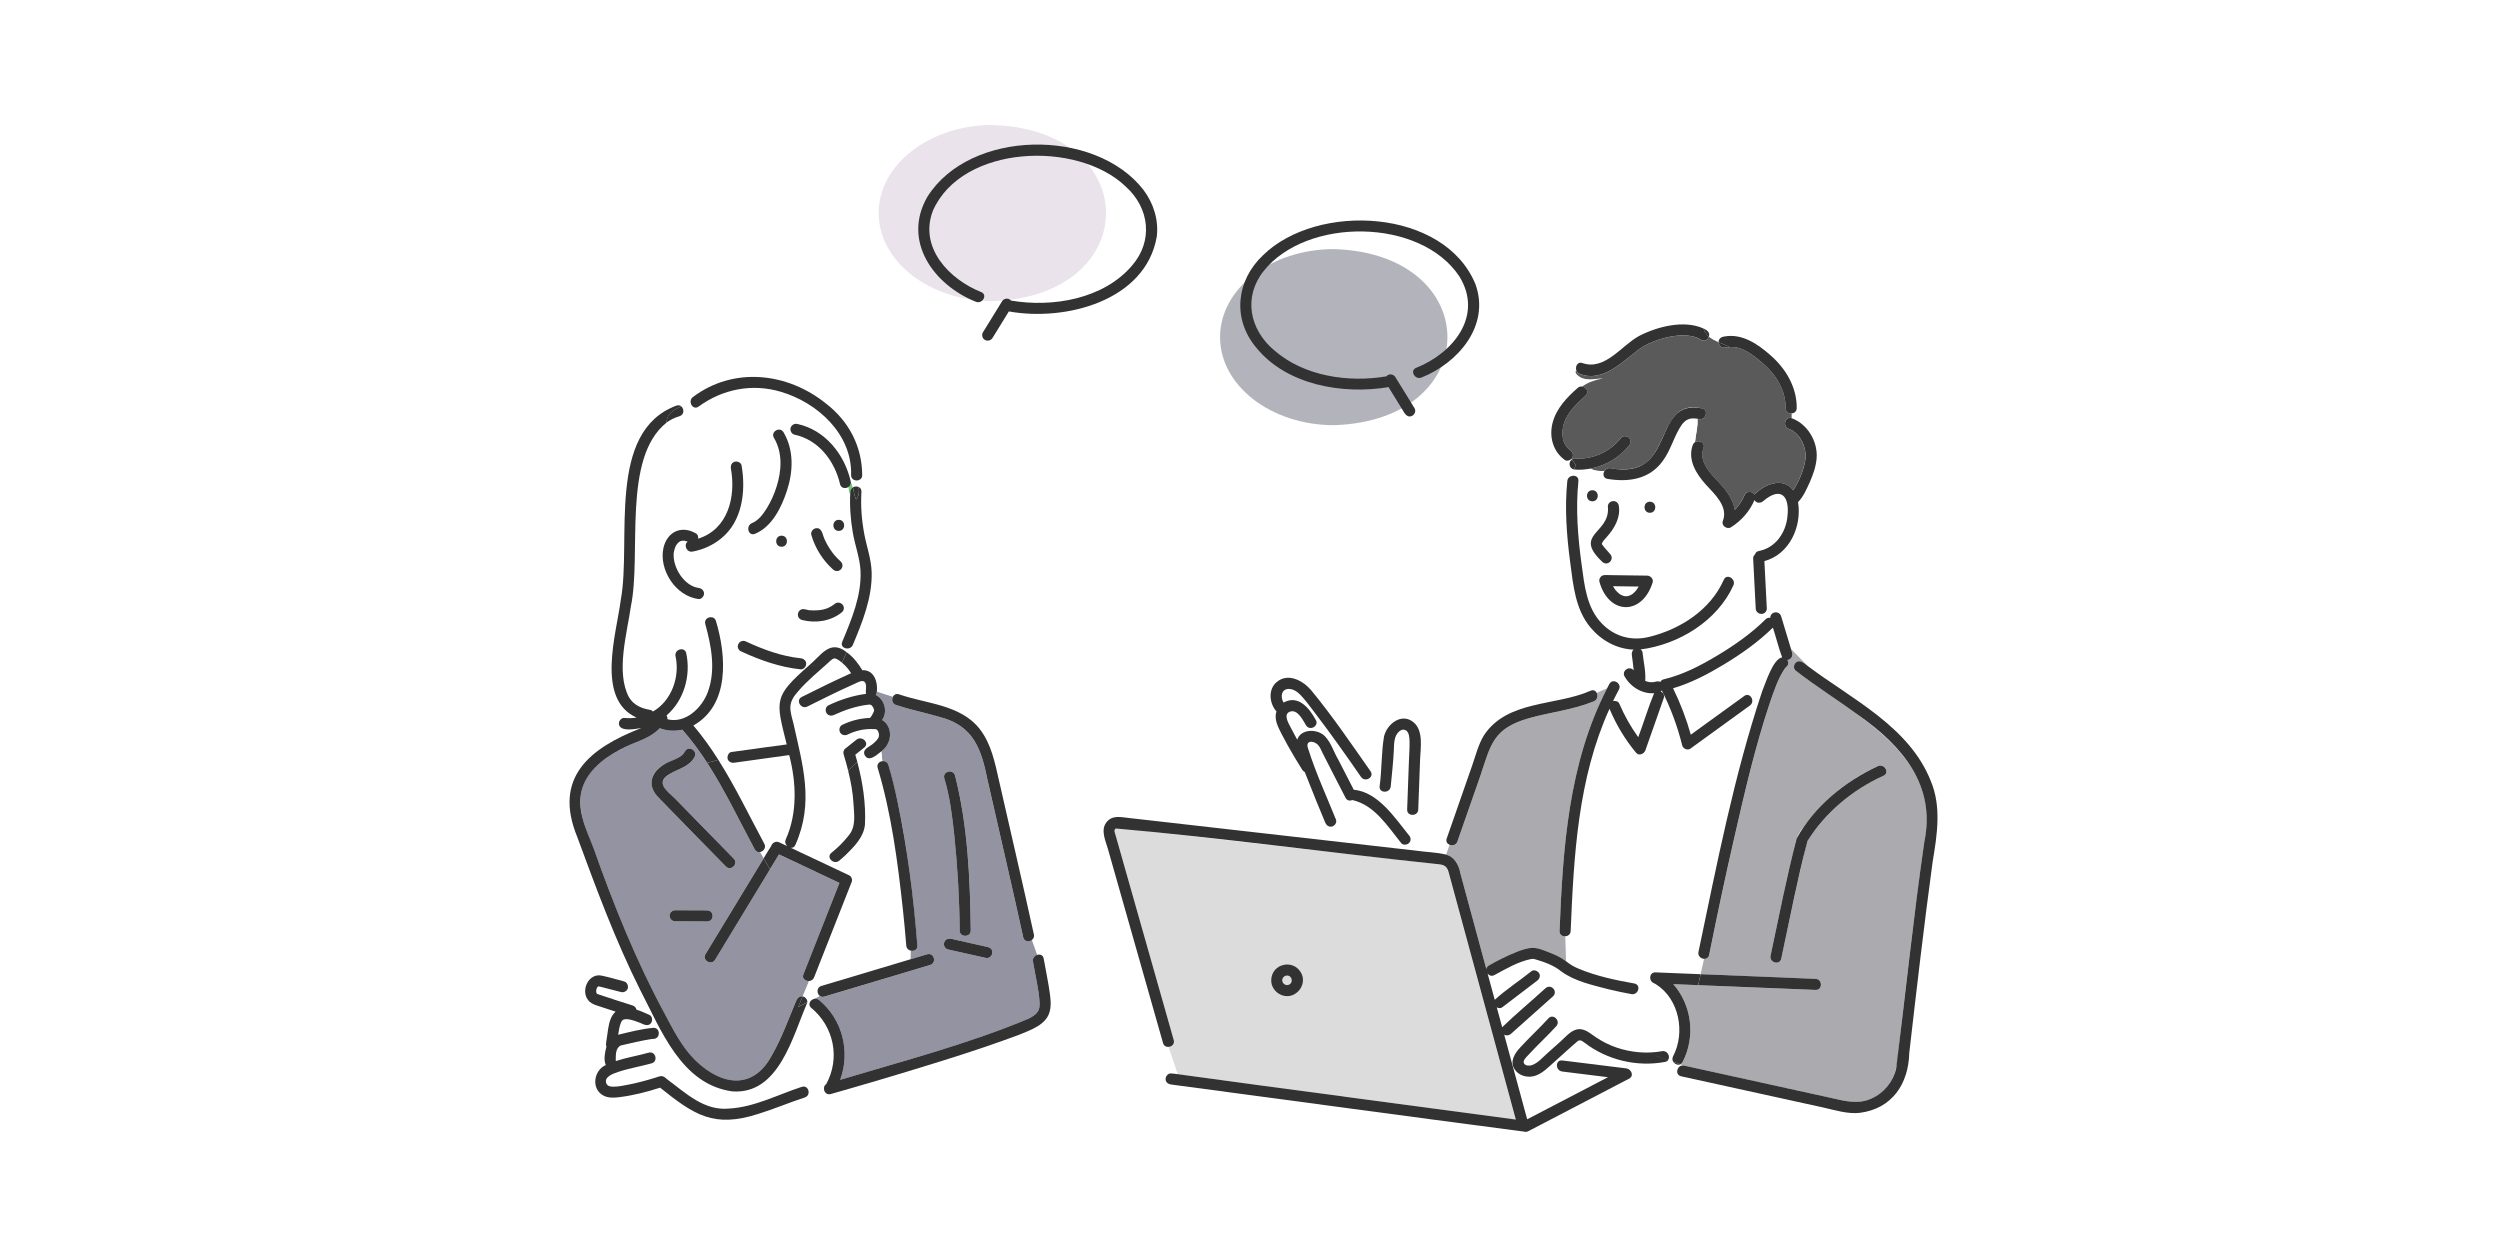 <svg width="300" height="150" viewBox="0 0 300 150" fill="none" xmlns="http://www.w3.org/2000/svg">
<rect width="300" height="150" fill="white"/>
<g clip-path="url(#clip0_1_1685)">
<path d="M74.8 122.36C74.853 122.348 74.918 122.291 74.82 122.348C74.812 122.348 74.808 122.356 74.8 122.36Z" fill="#6EC878"/>
<path d="M71.546 118.779C71.546 118.779 71.538 118.803 71.538 118.831C71.543 118.803 71.55 118.779 71.546 118.779Z" fill="#6EC878"/>
<path d="M99.137 130.101C100.845 127 100.065 123.189 97.349 120.95C96.977 120.644 97.115 120.213 97.421 119.991L96.881 120.265C95.109 124.329 93.47 131.398 87.838 130.959C81.719 130.097 79.305 123.564 76.794 118.755L75.341 118.344C75.418 118.803 74.937 119.165 74.509 119.049C74.13 118.956 73.755 118.855 73.375 118.755C72.879 118.614 72.366 118.509 71.874 118.368C71.857 118.368 71.841 118.368 71.825 118.368C71.809 118.372 71.789 118.376 71.781 118.38C71.781 118.38 71.748 118.4 71.732 118.408C71.712 118.432 71.676 118.465 71.656 118.481C71.631 118.533 71.615 118.553 71.595 118.598C71.567 118.674 71.546 118.755 71.534 118.835C71.534 118.908 71.534 118.932 71.534 118.976C71.538 118.988 71.538 119.016 71.538 119.041C71.546 119.073 71.559 119.101 71.559 119.109C71.571 119.129 71.579 119.145 71.579 119.157C71.587 119.173 71.595 119.186 71.603 119.202C71.611 119.21 71.623 119.23 71.631 119.246C71.635 119.25 71.643 119.258 71.647 119.262C71.668 119.27 71.692 119.282 71.712 119.294C73.105 119.762 74.501 120.221 75.906 120.656C76.156 120.732 76.322 120.926 76.37 121.159C76.919 121.328 77.452 121.574 77.92 121.788C78.26 121.941 78.316 122.404 78.159 122.698C77.872 123.218 77.266 122.976 76.863 122.766C76.391 122.573 75.914 122.4 75.41 122.315C75.272 122.299 75.135 122.291 74.998 122.303C74.945 122.319 74.836 122.364 74.784 122.364C74.764 122.376 74.744 122.388 74.723 122.4C74.703 122.42 74.679 122.44 74.659 122.464C74.659 122.472 74.639 122.521 74.606 122.533C74.566 122.597 74.53 122.666 74.497 122.734C74.328 123.193 74.239 123.681 74.17 124.172C75.563 123.83 76.976 123.471 78.405 123.338C79.265 123.33 79.261 124.66 78.405 124.668C78.316 124.668 78.231 124.68 78.142 124.688C76.939 124.881 75.652 125.171 74.481 125.461C73.815 125.783 73.888 126.677 73.884 127.33C75.175 126.899 76.524 126.69 77.832 126.319C78.659 126.085 79.01 127.366 78.187 127.6C76.851 127.979 75.482 128.192 74.162 128.635C73.601 128.824 72.346 129.243 72.79 130.085C73.274 131.028 77.759 129.557 78.728 129.292C79.047 129.191 79.341 129.042 79.672 129.219C79.797 129.288 79.923 129.416 80.036 129.505C82.332 131.197 84.48 133.336 87.52 133.025C90.539 132.852 93.377 131.338 96.215 130.419C96.735 130.25 97.062 130.709 97.026 131.132L98.911 130.891C98.81 130.617 98.863 130.278 99.133 130.101H99.137Z" fill="white"/>
<path d="M101.789 58.445C101.813 58.792 101.894 59.134 102.027 59.46C102.027 59.118 102.015 58.651 102.346 58.486C102.29 58.248 102.209 58.014 102.092 57.797C102.136 58.091 101.995 58.316 101.789 58.445Z" fill="#6EC878"/>
<path d="M83.818 71.878C80.411 71.524 77.807 66.223 80.827 63.883C81.65 63.351 82.631 63.544 83.455 63.971C83.749 64.125 83.826 64.39 83.769 64.636C87.39 63.5 88.319 59.593 87.709 56.214C87.653 55.859 87.794 55.497 88.174 55.396C88.492 55.312 88.936 55.505 88.993 55.859C89.518 58.916 89.102 62.546 86.535 64.608C87.701 64.584 88.755 64.221 89.788 63.448C89.788 63.178 89.917 62.9 90.228 62.775C91.011 62.457 91.588 61.663 92.02 60.971C92.521 60.161 92.909 59.287 93.191 58.381C93.801 56.451 93.926 54.325 92.868 52.536C92.432 51.799 93.583 51.13 94.019 51.864C94.083 51.976 94.144 52.085 94.2 52.202C94.503 52.073 94.83 52.061 95.165 52.085C95.028 52.001 94.927 51.864 94.878 51.706C94.483 51.747 94.099 51.763 93.776 51.602C94.099 51.763 94.479 51.747 94.878 51.706C94.709 51.211 95.197 50.748 95.686 50.873C99.036 51.594 101.373 54.562 102.088 57.793C102.209 58.01 102.286 58.244 102.342 58.481C102.552 58.349 102.831 58.332 103.049 58.433C103.024 58.175 102.992 57.906 102.98 57.632C102.601 57.724 102.132 57.519 102.128 57.015C102.282 52.113 98.112 48.299 93.671 47.002C90.248 45.987 86.692 46.688 83.826 48.786C83.402 49.096 82.99 48.786 82.89 48.379C82.518 48.484 82.127 48.609 81.751 48.762C82.111 49.06 82.127 49.765 81.537 49.942C80.948 50.12 80.431 50.381 79.975 50.708C79.975 50.849 79.979 50.998 80.011 51.159C79.979 50.998 79.971 50.853 79.975 50.708C74.623 54.953 76.996 66.509 75.692 72.768C75.232 76.019 73.864 80.647 75.466 83.672C76.019 84.586 76.944 85.013 77.973 85.174C78.147 85.203 78.264 85.279 78.344 85.38C80.593 84.091 81.598 81.211 81.057 78.742C80.879 77.904 82.163 77.554 82.341 78.387C82.918 81.07 82.078 84.034 79.975 85.851C80.064 85.984 80.104 86.145 80.08 86.306C82.228 86.862 84.226 84.957 84.928 83.048C85.909 80.385 85.356 77.529 84.625 74.879C84.492 74.4 84.868 74.086 85.247 74.061C85.065 73.224 84.807 72.382 84.343 71.604C84.218 71.778 84.028 71.903 83.814 71.878H83.818Z" fill="white"/>
<path d="M101.067 77.018C102.185 74.34 103.404 71.46 103.267 68.499C103.194 66.94 102.597 65.43 102.338 63.891C102.092 62.425 101.979 60.947 102.031 59.46C101.898 59.134 101.817 58.792 101.793 58.445C101.446 58.663 100.921 58.598 100.804 58.087C100.15 55.195 98.124 52.734 95.173 52.085C94.838 52.061 94.511 52.073 94.208 52.202C95.27 54.26 95.153 56.681 94.438 58.86C93.784 60.854 92.65 63.214 90.588 64.052C90.107 64.246 89.792 63.855 89.792 63.444C88.759 64.221 87.705 64.58 86.539 64.604C85.57 65.406 84.391 65.941 83.12 66.179C82.377 66.32 82.014 65.333 82.526 64.995C82.28 64.886 81.985 64.826 81.731 64.906C81.654 64.934 81.646 64.934 81.703 64.906C81.662 64.926 81.622 64.946 81.586 64.966C81.566 64.979 81.416 65.079 81.505 65.011C81.069 65.377 80.952 65.776 80.851 66.32C80.69 68.052 82.09 70.291 83.822 70.537C84.347 70.561 84.694 71.149 84.351 71.593C84.815 72.37 85.073 73.212 85.255 74.049C85.534 74.029 85.82 74.166 85.917 74.517C87.172 78.686 87.588 84.587 83.204 87.043C84.311 88.344 85.291 89.73 86.2 91.16L87.306 90.846C87.322 90.568 87.504 90.27 87.786 90.23C88.056 90.193 88.327 90.153 88.601 90.117C90.539 89.859 92.477 89.561 94.414 89.323C93.094 83.99 92.796 83.624 97.099 79.834C96.978 79.809 96.856 79.777 96.735 79.749C96.679 80.047 96.4 80.341 96.081 80.309C93.562 80.051 91.153 79.189 88.868 78.126C88.129 77.666 88.743 76.583 89.542 76.978C91.597 77.932 93.817 78.746 96.081 78.98C96.477 79.012 96.816 79.33 96.735 79.749C96.856 79.781 96.978 79.809 97.099 79.834C98.536 78.649 99.585 76.66 101.604 78.251L101.809 77.783C101.353 77.856 100.853 77.53 101.071 77.002L101.067 77.018ZM93.788 65.611C92.929 65.611 92.933 64.282 93.788 64.282C94.644 64.282 94.644 65.611 93.788 65.611ZM100.651 62.381C101.511 62.381 101.507 63.71 100.651 63.71C99.795 63.71 99.795 62.381 100.651 62.381ZM97.833 63.408C98.641 63.21 98.697 64.165 98.939 64.681C99.202 65.277 99.537 65.845 99.932 66.36C100.227 66.731 100.554 67.077 100.909 67.391C101.503 68.028 100.627 68.926 99.969 68.33C98.742 67.234 97.841 65.796 97.373 64.225C97.268 63.867 97.502 63.517 97.837 63.408H97.833ZM97.89 74.577C97.175 74.537 95.585 74.678 95.766 73.574C95.847 73.228 96.251 73.014 96.586 73.111C96.751 73.167 96.953 73.175 97.119 73.224C97.882 73.284 98.649 73.252 99.363 72.954C99.613 72.845 99.86 72.696 100.082 72.535C100.724 71.891 101.692 72.765 101.067 73.437C100.162 74.182 99.064 74.549 97.894 74.577H97.89Z" fill="white"/>
<path d="M91.718 101.254C91.972 101.725 91.617 102.164 91.213 102.245L91.641 102.994C91.944 102.511 92.218 102.011 92.537 101.54C92.65 101.178 93.07 100.876 93.518 101.085C93.837 101.234 94.156 101.387 94.475 101.536C94.269 101.347 94.156 101.045 94.297 100.722C95.722 97.569 95.561 93.895 94.709 90.608C92.521 90.923 90.325 91.217 88.137 91.523C87.717 91.599 87.265 91.329 87.302 90.858L86.196 91.172C88.242 94.403 89.905 97.879 91.718 101.25V101.254Z" fill="white"/>
<path d="M124.754 120.386C124.677 118.694 124.217 117.047 123.958 115.379C123.89 114.977 124.152 114.687 124.459 114.586L123.821 112.793C123.478 113.059 122.897 113.015 122.78 112.475C121.407 106.196 119.938 99.936 118.513 93.669C117.746 89.883 116.854 87.079 112.712 86.02C110.989 85.516 109.225 85.166 107.517 84.598C107.049 84.445 106.968 83.954 107.138 83.615L105.22 82.999C105.216 83.152 105.16 83.289 105.079 83.39C106.161 83.942 106.54 85.404 105.846 86.403C107.235 87.252 107 89.25 105.753 90.161L105.878 91.341C106.173 91.305 106.492 91.433 106.601 91.8C108.587 98.853 109.471 106.196 110.08 113.478C110.121 113.99 109.657 114.191 109.265 114.086L109.241 115.122C109.915 114.92 110.589 114.719 111.263 114.517C112.087 114.272 112.438 115.553 111.618 115.798C107.388 117.067 103.153 118.332 98.923 119.601C98.697 119.669 98.511 119.621 98.37 119.512L97.627 119.891C97.837 119.818 98.079 119.838 98.289 120.016C101.123 122.352 102.056 126.231 100.82 129.586C108.397 127.31 116.123 125.312 123.426 122.247C123.975 121.949 124.366 121.727 124.62 121.232C124.754 120.865 124.754 120.769 124.75 120.394L124.754 120.386ZM114.605 93.049C116.147 99.091 116.414 105.447 116.495 111.658C116.495 112.516 115.163 112.512 115.163 111.658C115.134 107.875 114.912 104.097 114.529 100.335C114.283 98.015 114.004 95.643 113.322 93.403C113.072 92.581 114.359 92.235 114.605 93.049ZM119.066 114.477C118.864 115.134 118.19 114.948 117.685 114.815C116.378 114.521 115.066 114.227 113.758 113.933C113.407 113.853 113.201 113.45 113.294 113.116C113.495 112.459 114.17 112.644 114.674 112.777C115.982 113.071 117.294 113.365 118.602 113.659C118.953 113.74 119.159 114.143 119.066 114.477Z" fill="#9393A1"/>
<path d="M108.752 113.475C108.111 106.329 107.368 99.055 105.321 92.151C105.184 91.696 105.519 91.386 105.882 91.341L105.757 90.161C105.196 90.596 104.191 91.543 103.727 90.56L102.871 91.414C103.533 93.879 103.925 96.429 103.799 98.97C103.638 100.465 102.532 101.568 101.511 102.579L100.804 104.521C102.843 105.387 102.318 105.395 101.66 107.219C100.34 110.575 99.02 113.926 97.696 117.281C97.579 117.575 97.329 117.712 97.074 117.724L96.315 119.565C96.622 119.605 96.913 119.939 96.885 120.262L97.425 119.988C97.486 119.944 97.559 119.907 97.631 119.883L98.374 119.504C97.999 119.218 97.975 118.489 98.572 118.312C99.105 118.151 99.642 117.994 100.174 117.833C103.198 116.927 106.221 116.024 109.245 115.118L109.269 114.083C109.007 114.014 108.781 113.813 108.752 113.475Z" fill="white"/>
<path d="M105.467 88.078C105.467 88.078 105.467 88.062 105.467 88.058C105.438 87.965 105.426 87.881 105.386 87.788C105.337 87.703 105.289 87.607 105.208 87.554C105.18 87.538 105.148 87.522 105.132 87.514C105.115 87.514 105.095 87.506 105.079 87.502C104.982 87.49 104.901 87.49 104.805 87.486C104.728 87.498 104.655 87.494 104.583 87.482C103.573 87.474 102.609 87.707 101.725 88.138C101.402 88.3 101.006 88.227 100.812 87.901C100.639 87.607 100.728 87.152 101.05 86.99C102.1 86.471 103.23 86.193 104.401 86.149C104.595 85.959 104.825 85.48 104.873 85.323C104.881 85.295 104.885 85.283 104.889 85.275C104.889 85.267 104.885 85.25 104.881 85.222C104.881 85.258 104.881 85.254 104.881 85.234C104.861 85.025 104.776 84.884 104.671 84.735C104.522 84.55 104.457 84.541 104.175 84.562C102.778 84.719 101.357 85.198 100.078 85.79C99.751 85.947 99.359 85.883 99.165 85.552C98.996 85.263 99.081 84.799 99.403 84.642C100.828 83.957 102.354 83.47 103.921 83.261C103.82 82.87 104.098 82.101 103.707 81.79C103.4 81.577 102.794 81.948 102.588 82.04C100.659 82.898 98.766 83.845 96.877 84.783C96.114 85.166 95.439 84.022 96.203 83.635C98.164 82.652 100.126 81.686 102.132 80.784C101.83 80.288 101.478 79.889 101.03 79.523C100.78 79.305 100.493 79.088 100.219 79.015C99.965 78.947 99.621 79.313 99.379 79.531C98.172 80.622 96.848 81.698 95.791 82.938C94.552 84.308 94.725 85.045 95.181 86.697C96.32 91.828 97.716 96.275 95.439 101.394C95.318 101.664 95.105 101.757 94.891 101.737C96.86 102.663 98.826 103.59 100.796 104.52L101.503 102.579C101.244 102.824 100.978 103.062 100.699 103.287C100.041 103.823 99.093 102.889 99.759 102.349C100.502 101.745 101.216 101.056 101.805 100.299C102.774 99.199 102.483 97.709 102.411 96.371C102.334 95.079 102.092 93.778 101.777 92.501C101.612 91.828 101.422 91.159 101.224 90.507C101.164 90.301 101.22 89.999 101.394 89.858C101.85 89.492 102.31 89.129 102.766 88.763C103.428 88.235 104.377 89.17 103.707 89.701C103.347 89.987 102.988 90.273 102.629 90.563C102.71 90.845 102.79 91.127 102.867 91.409L103.723 90.555C103.493 89.882 104.239 89.665 104.651 89.327C104.946 89.085 105.241 88.835 105.414 88.493C105.434 88.436 105.442 88.376 105.459 88.32C105.463 88.239 105.463 88.159 105.459 88.078H105.467Z" fill="white"/>
<path d="M96.408 116.93C97.849 113.273 99.29 109.612 100.732 105.954C98.314 104.815 95.896 103.675 93.478 102.535C93.114 103.131 92.755 103.727 92.392 104.323C90.196 107.94 88 111.557 85.804 115.174C85.36 115.907 84.21 115.239 84.654 114.502C86.983 110.667 89.308 106.833 91.637 102.994L91.209 102.245C90.971 102.293 90.713 102.208 90.563 101.927C88.702 98.463 87.007 94.862 84.864 91.555C83.959 90.161 82.978 88.816 81.872 87.563C81 87.764 80.076 87.724 79.156 87.386C78.086 88.55 76.536 88.933 75.151 89.577C68.979 92.634 68.519 95.877 71.24 101.834C73.629 108.589 76.31 115.263 79.721 121.583C80.786 123.585 81.82 125.671 83.467 127.27C86.551 130.255 90.357 130.879 92.626 126.622C93.817 124.543 94.628 122.251 95.557 120.048C95.686 119.738 95.956 119.508 96.307 119.573L97.066 117.732C96.638 117.756 96.207 117.434 96.404 116.935L96.408 116.93ZM79.224 95.921C78.11 94.906 77.727 93.488 78.901 92.34C79.805 91.321 81.465 91.341 82.203 90.169C82.615 89.416 83.766 90.088 83.354 90.842C82.716 92.006 81.481 92.235 80.419 92.852C79.951 93.121 79.333 93.597 79.563 94.209C79.789 94.805 80.512 95.333 80.944 95.772C83.313 98.197 85.683 100.617 88.052 103.042C88.65 103.654 87.709 104.597 87.112 103.981C84.484 101.294 81.84 98.624 79.228 95.921H79.224ZM81.021 110.558C80.645 110.558 80.371 110.256 80.355 109.894C80.338 109.535 80.673 109.229 81.021 109.229C82.3 109.233 83.58 109.241 84.859 109.245C85.235 109.245 85.509 109.547 85.525 109.91C85.542 110.268 85.207 110.574 84.859 110.574C83.58 110.57 82.3 110.562 81.021 110.558Z" fill="#9393A1"/>
<path d="M71.704 118.433C71.692 118.441 71.676 118.461 71.664 118.489C71.68 118.473 71.708 118.441 71.708 118.437L71.704 118.433Z" fill="#6EC878"/>
<path d="M71.632 119.243C71.632 119.243 71.619 119.218 71.611 119.21C71.583 119.186 71.611 119.222 71.632 119.243Z" fill="#6EC878"/>
<path d="M71.587 119.166C71.587 119.166 71.579 119.146 71.571 119.13C71.583 119.17 71.587 119.178 71.587 119.166Z" fill="#6EC878"/>
<path d="M74.602 122.538C74.602 122.538 74.611 122.538 74.615 122.534C74.615 122.525 74.623 122.521 74.627 122.513C74.619 122.525 74.606 122.538 74.602 122.538Z" fill="#6EC878"/>
<path d="M74.626 122.513C74.642 122.493 74.659 122.477 74.666 122.465C74.666 122.461 74.654 122.469 74.626 122.513Z" fill="#6EC878"/>
<path d="M71.534 118.973C71.534 118.973 71.534 119.001 71.542 119.033C71.542 119.017 71.542 119.001 71.542 118.981C71.542 118.977 71.542 118.973 71.534 118.973Z" fill="#6EC878"/>
<path d="M71.571 119.13C71.571 119.13 71.571 119.126 71.571 119.118C71.567 119.11 71.563 119.102 71.555 119.098C71.563 119.098 71.567 119.118 71.575 119.134L71.571 119.13Z" fill="#6EC878"/>
<path d="M71.636 119.251C71.636 119.251 71.64 119.259 71.644 119.264C71.644 119.264 71.644 119.259 71.64 119.251C71.64 119.251 71.636 119.242 71.631 119.242C71.631 119.242 71.631 119.247 71.636 119.251Z" fill="#6EC878"/>
<path d="M74.614 122.533C74.647 122.521 74.667 122.473 74.667 122.465C74.659 122.477 74.642 122.497 74.626 122.513C74.626 122.521 74.618 122.525 74.614 122.533Z" fill="#323232"/>
<path d="M96.88 120.265C96.909 119.947 96.622 119.609 96.311 119.568L95.795 120.817L96.876 120.265H96.88Z" fill="#323232"/>
<path d="M79.975 50.711C80.431 50.385 80.948 50.119 81.537 49.946C82.127 49.769 82.111 49.064 81.751 48.766C80.811 49.148 79.995 49.724 79.975 50.711Z" fill="#323232"/>
<path d="M90.567 101.926C90.721 102.208 90.975 102.293 91.213 102.244C91.613 102.168 91.972 101.729 91.718 101.254C89.905 97.882 88.242 94.402 86.196 91.176L84.868 91.554C87.007 94.861 88.706 98.462 90.567 101.926Z" fill="#323232"/>
<path d="M95.799 120.817L96.316 119.569C95.968 119.508 95.698 119.738 95.565 120.044C94.636 122.243 93.825 124.539 92.634 126.617C90.37 130.863 86.575 130.263 83.475 127.266C81.828 125.667 80.794 123.58 79.729 121.579C76.318 115.259 73.638 108.585 71.248 101.83C70.328 99.518 69.064 96.972 69.92 94.451C70.711 92.118 73.044 90.588 75.159 89.577C76.544 88.932 78.094 88.546 79.164 87.386C80.08 87.728 81.008 87.764 81.88 87.563C82.986 88.82 83.967 90.161 84.871 91.555L86.2 91.176C85.291 89.742 84.31 88.36 83.204 87.059C87.588 84.602 87.172 78.706 85.917 74.532C85.82 74.186 85.538 74.049 85.255 74.065C84.871 74.09 84.5 74.408 84.633 74.883C85.364 77.533 85.917 80.389 84.936 83.052C84.234 84.957 82.236 86.862 80.088 86.31C80.116 86.149 80.072 85.992 79.983 85.855C82.086 84.042 82.926 81.074 82.349 78.391C82.171 77.553 80.887 77.908 81.065 78.746C81.606 81.215 80.597 84.095 78.352 85.384C78.276 85.283 78.154 85.207 77.981 85.178C76.952 85.013 76.031 84.586 75.478 83.676C73.876 80.659 75.244 76.019 75.704 72.772C77.012 66.489 74.623 54.985 79.987 50.712C80.007 49.725 80.823 49.149 81.763 48.766C81.622 48.649 81.428 48.597 81.198 48.665C72.725 51.763 75.797 64.882 74.501 71.943C73.969 76.067 71.462 83.909 76.391 86.109C75.914 86.185 75.422 86.205 74.933 86.153C74.574 86.117 74.267 86.487 74.267 86.818C74.296 87.885 76.273 87.47 76.96 87.365C70.743 89.77 66.347 93.319 69.27 100.436C71.555 106.635 73.839 112.842 76.806 118.759C79.317 123.568 81.731 130.106 87.851 130.964C93.486 131.399 95.117 124.338 96.893 120.27L95.811 120.821L95.799 120.817Z" fill="#323232"/>
<path d="M101.91 105.044C101.539 104.87 101.172 104.693 100.8 104.52C98.83 103.594 96.865 102.667 94.895 101.737C95.109 101.757 95.326 101.664 95.444 101.394C97.72 96.271 96.32 91.824 95.185 86.697C94.729 85.041 94.552 84.316 95.795 82.938C96.852 81.698 98.172 80.626 99.383 79.531C99.626 79.313 99.969 78.947 100.223 79.015C100.497 79.088 100.784 79.305 101.034 79.523L101.595 78.262C99.577 76.671 98.532 78.661 97.091 79.845C97.652 79.958 98.213 79.966 98.665 79.519C98.217 79.966 97.652 79.962 97.091 79.845C92.787 83.631 93.086 84.018 94.406 89.335C92.469 89.572 90.531 89.871 88.593 90.128C88.323 90.165 88.052 90.205 87.778 90.241C87.491 90.281 87.314 90.579 87.298 90.857C87.261 91.329 87.709 91.603 88.133 91.522C90.325 91.216 92.517 90.922 94.705 90.608C95.557 93.894 95.714 97.568 94.293 100.722C94.152 101.04 94.265 101.342 94.471 101.535C94.152 101.386 93.833 101.233 93.514 101.084C93.062 100.871 92.646 101.177 92.533 101.539C92.218 102.011 91.94 102.514 91.637 102.993L92.392 104.319C92.755 103.722 93.114 103.126 93.478 102.53C95.896 103.67 98.314 104.81 100.732 105.95C99.476 109.132 98.225 112.318 96.969 115.5C96.784 115.975 96.594 116.451 96.408 116.926C96.21 117.425 96.647 117.748 97.07 117.723C97.325 117.707 97.575 117.574 97.692 117.28C99.012 113.925 100.332 110.57 101.656 107.219C101.842 106.743 102.031 106.268 102.217 105.793C102.314 105.543 102.157 105.156 101.91 105.044Z" fill="#323232"/>
<path d="M106.225 86.685C106.112 86.564 105.983 86.476 105.85 86.403C106.548 85.404 106.169 83.946 105.083 83.39C105.164 83.29 105.216 83.153 105.224 82.999C105.358 81.823 104.885 80.365 103.477 80.422C102.964 79.58 102.419 78.863 101.595 78.263L101.034 79.523C101.478 79.894 101.83 80.293 102.136 80.784C100.134 81.686 98.172 82.649 96.207 83.636C95.44 84.023 96.114 85.166 96.881 84.784C98.77 83.841 100.659 82.895 102.593 82.041C102.798 81.952 103.404 81.578 103.711 81.791C104.102 82.101 103.82 82.871 103.925 83.261C102.354 83.471 100.833 83.958 99.408 84.643C99.085 84.796 98.996 85.259 99.169 85.553C99.363 85.883 99.755 85.948 100.082 85.791C101.361 85.199 102.782 84.719 104.179 84.562C104.461 84.538 104.53 84.55 104.675 84.736C104.76 84.848 104.849 85.001 104.869 85.138C104.877 85.166 104.889 85.303 104.885 85.223C104.885 85.251 104.889 85.267 104.893 85.275C104.893 85.283 104.885 85.295 104.877 85.324C104.829 85.481 104.599 85.956 104.405 86.149C103.234 86.194 102.104 86.472 101.055 86.991C100.732 87.152 100.643 87.608 100.816 87.901C101.01 88.228 101.406 88.3 101.729 88.139C102.613 87.708 103.581 87.471 104.587 87.483C104.659 87.499 104.732 87.503 104.809 87.487C104.906 87.487 104.986 87.491 105.083 87.503C105.099 87.507 105.119 87.511 105.136 87.515C105.156 87.527 105.184 87.543 105.212 87.555C105.297 87.612 105.345 87.708 105.39 87.789C105.426 87.881 105.438 87.966 105.471 88.059C105.471 88.147 105.479 88.236 105.471 88.324C105.454 88.381 105.446 88.441 105.426 88.498C105.249 88.84 104.954 89.09 104.663 89.331C104.252 89.67 103.505 89.887 103.735 90.56C104.199 91.543 105.2 90.6 105.765 90.161C106.875 89.331 107.194 87.724 106.234 86.685H106.225Z" fill="#323232"/>
<path d="M85.63 112.899C85.308 113.434 84.981 113.966 84.658 114.502C84.214 115.235 85.364 115.903 85.808 115.174C88.004 111.557 90.2 107.94 92.396 104.323L91.641 102.998C89.639 106.297 87.633 109.6 85.63 112.899Z" fill="#323232"/>
<path d="M124.063 112.121C122.719 105.982 121.286 99.86 119.894 93.73C119.397 91.55 118.965 89.271 117.556 87.466C115.231 84.526 111.166 84.469 107.876 83.317C107.529 83.205 107.271 83.37 107.146 83.62C106.976 83.958 107.057 84.445 107.525 84.602C109.233 85.166 110.993 85.521 112.72 86.024C116.854 87.075 117.758 89.895 118.521 93.673C119.942 99.941 121.411 106.2 122.788 112.479C122.905 113.019 123.486 113.059 123.829 112.798C124.015 112.653 124.136 112.423 124.071 112.125L124.063 112.121Z" fill="#323232"/>
<path d="M111.263 114.514C110.589 114.715 109.915 114.916 109.241 115.118C106.217 116.024 103.194 116.926 100.171 117.833C99.638 117.994 99.101 118.151 98.568 118.312C97.971 118.489 97.995 119.218 98.37 119.504C98.511 119.613 98.697 119.661 98.923 119.593C102.621 118.485 106.318 117.377 110.016 116.274C110.549 116.113 111.086 115.956 111.618 115.794C112.438 115.549 112.087 114.268 111.263 114.514Z" fill="#323232"/>
<path d="M114.525 100.336C114.912 104.098 115.134 107.876 115.159 111.658C115.159 112.512 116.491 112.516 116.491 111.658C116.41 105.447 116.143 99.091 114.601 93.049C114.351 92.231 113.068 92.582 113.318 93.404C114 95.643 114.279 98.016 114.525 100.336Z" fill="#323232"/>
<path d="M113.758 113.933C115.255 114.268 116.749 114.606 118.247 114.94C119.102 115.134 119.437 113.913 118.602 113.659C117.294 113.365 115.982 113.071 114.674 112.777C114.174 112.644 113.495 112.459 113.294 113.116C113.201 113.45 113.407 113.853 113.758 113.933Z" fill="#323232"/>
<path d="M97.421 119.988L97.627 119.883C97.555 119.907 97.482 119.943 97.421 119.988Z" fill="#323232"/>
<path d="M126.009 119.412C125.819 117.942 125.492 116.488 125.242 115.026C125.169 114.591 124.786 114.478 124.459 114.587C124.152 114.687 123.89 114.977 123.958 115.38C124.217 117.052 124.677 118.695 124.754 120.387C124.754 120.761 124.754 120.858 124.624 121.225C124.374 121.72 123.983 121.946 123.43 122.24C116.127 125.301 108.401 127.303 100.824 129.578C102.06 126.223 101.123 122.348 98.293 120.008C98.079 119.835 97.837 119.815 97.631 119.883L97.425 119.988C97.119 120.209 96.981 120.64 97.353 120.947C100.069 123.186 100.849 127.001 99.141 130.098C98.871 130.279 98.818 130.614 98.919 130.887C99.028 131.177 99.307 131.395 99.69 131.286C103.779 130.126 107.852 128.914 111.909 127.657C114.743 126.779 117.572 125.877 120.362 124.874C121.581 124.435 122.828 124.02 123.987 123.44C124.673 123.097 125.359 122.642 125.735 121.958C126.162 121.18 126.118 120.258 126.005 119.408L126.009 119.412Z" fill="#323232"/>
<path d="M102.637 90.563C102.996 90.277 103.355 89.991 103.715 89.701C104.385 89.165 103.436 88.231 102.774 88.763C102.318 89.129 101.858 89.492 101.402 89.858C101.224 89.999 101.168 90.297 101.232 90.507C101.43 91.159 101.616 91.828 101.785 92.501L102.875 91.413C102.798 91.131 102.722 90.845 102.637 90.567V90.563Z" fill="#323232"/>
<path d="M102.871 91.409L101.781 92.497C102.096 93.774 102.338 95.075 102.415 96.368C102.483 97.709 102.774 99.195 101.809 100.295C101.22 101.052 100.51 101.737 99.763 102.345C99.097 102.885 100.045 103.819 100.703 103.283C100.978 103.058 101.244 102.82 101.507 102.575C102.528 101.564 103.638 100.46 103.795 98.966C103.921 96.424 103.529 93.87 102.867 91.409H102.871Z" fill="#323232"/>
<path d="M95.9 131.277L97.034 131.132C97.07 130.709 96.743 130.25 96.223 130.419C93.389 131.334 90.547 132.852 87.528 133.025C84.496 133.336 82.329 131.185 80.044 129.505C79.931 129.416 79.805 129.283 79.68 129.219C79.349 129.042 79.055 129.191 78.736 129.292C77.69 129.622 76.625 129.912 75.547 130.129C74.913 130.258 74.251 130.399 73.605 130.403C73.311 130.403 72.943 130.359 72.798 130.085C72.354 129.247 73.609 128.824 74.17 128.635C75.486 128.192 76.859 127.974 78.195 127.6C79.018 127.366 78.667 126.085 77.84 126.319C76.532 126.689 75.184 126.903 73.892 127.33C73.896 126.677 73.827 125.779 74.489 125.461C75.66 125.175 76.944 124.885 78.15 124.688C78.239 124.68 78.324 124.667 78.413 124.667C79.269 124.659 79.273 123.33 78.413 123.338C76.984 123.471 75.571 123.83 74.178 124.172C74.247 123.681 74.332 123.197 74.505 122.734C74.538 122.666 74.578 122.601 74.614 122.533C74.61 122.533 74.606 122.537 74.602 122.537C74.606 122.537 74.618 122.525 74.626 122.513C74.655 122.468 74.667 122.46 74.667 122.464C74.687 122.44 74.711 122.42 74.731 122.4C74.752 122.388 74.772 122.376 74.792 122.364C74.849 122.364 74.954 122.319 75.006 122.303C75.143 122.295 75.281 122.303 75.418 122.315C75.922 122.4 76.399 122.577 76.871 122.766C77.279 122.976 77.88 123.221 78.167 122.698C78.32 122.404 78.268 121.945 77.928 121.788C77.46 121.574 76.927 121.328 76.378 121.159C76.326 120.926 76.16 120.736 75.914 120.656C74.51 120.221 73.117 119.761 71.72 119.294C71.7 119.282 71.676 119.266 71.656 119.262C71.651 119.258 71.643 119.254 71.639 119.246C71.639 119.25 71.639 119.254 71.643 119.258C71.643 119.258 71.635 119.246 71.631 119.238C71.607 119.214 71.583 119.177 71.611 119.206C71.603 119.19 71.591 119.177 71.587 119.161C71.587 119.173 71.587 119.165 71.571 119.125C71.563 119.109 71.555 119.093 71.551 119.089C71.559 119.089 71.563 119.101 71.567 119.109C71.567 119.101 71.555 119.069 71.547 119.04C71.547 119.081 71.547 119.069 71.547 119.028C71.538 119 71.534 118.972 71.538 118.968C71.538 118.968 71.543 118.968 71.547 118.976C71.547 118.932 71.547 118.908 71.547 118.835C71.563 118.755 71.583 118.678 71.607 118.597C71.631 118.553 71.643 118.529 71.668 118.481C71.688 118.464 71.72 118.432 71.744 118.408C71.76 118.4 71.777 118.388 71.793 118.38C71.793 118.38 71.821 118.376 71.837 118.368C71.853 118.368 71.87 118.368 71.886 118.368C72.378 118.505 72.891 118.614 73.387 118.755C73.767 118.851 74.142 118.952 74.522 119.045C74.95 119.161 75.43 118.799 75.353 118.34C75.325 118.074 75.151 117.832 74.877 117.764C73.997 117.542 73.121 117.264 72.233 117.083C70.662 116.716 69.669 118.787 70.546 119.975C70.836 120.374 71.22 120.523 71.672 120.676C72.406 120.922 73.137 121.167 73.876 121.397C73.315 121.868 73.109 122.678 72.992 123.375C72.895 123.971 72.826 124.571 72.729 125.167C72.705 125.312 72.721 125.465 72.77 125.598C72.596 126.287 72.41 127.129 72.693 127.805C71.248 128.438 70.901 130.665 72.41 131.467C72.984 131.769 73.633 131.745 74.255 131.668C75.942 131.463 77.597 131.044 79.212 130.52C83.305 133.795 85.642 135.386 90.987 133.67C92.876 133.086 94.697 132.304 96.578 131.696C96.873 131.6 97.014 131.37 97.034 131.128L95.9 131.273V131.277ZM74.82 122.351C74.917 122.295 74.853 122.351 74.8 122.364C74.808 122.364 74.812 122.355 74.82 122.351ZM71.801 118.372C71.801 118.372 71.801 118.372 71.797 118.372H71.801ZM71.704 118.428C71.704 118.436 71.676 118.464 71.66 118.481C71.672 118.456 71.688 118.432 71.7 118.424L71.704 118.428ZM71.547 118.779C71.547 118.779 71.547 118.803 71.538 118.831C71.538 118.803 71.538 118.783 71.547 118.779Z" fill="#323232"/>
<path d="M71.571 119.129C71.571 119.129 71.583 119.153 71.587 119.165C71.587 119.153 71.579 119.133 71.567 119.117C71.567 119.125 71.567 119.125 71.567 119.129H71.571Z" fill="#323232"/>
<path d="M71.546 119.045C71.546 119.025 71.546 118.997 71.543 118.98C71.543 118.997 71.543 119.013 71.543 119.033C71.543 119.037 71.543 119.041 71.543 119.045H71.546Z" fill="#323232"/>
<path d="M71.639 119.25C71.639 119.25 71.619 119.218 71.611 119.206C71.619 119.218 71.623 119.23 71.631 119.238C71.631 119.238 71.635 119.246 71.639 119.246V119.25Z" fill="#323232"/>
<path d="M81.021 109.229C80.674 109.229 80.338 109.535 80.355 109.893C80.371 110.256 80.645 110.558 81.021 110.558C82.3 110.562 83.58 110.57 84.859 110.574C85.735 110.546 85.735 109.281 84.859 109.245C83.58 109.241 82.3 109.233 81.021 109.229Z" fill="#323232"/>
<path d="M96.077 78.991C93.809 78.762 91.593 77.944 89.538 76.99C88.747 76.595 88.125 77.674 88.864 78.137C91.148 79.197 93.558 80.063 96.077 80.321C96.396 80.353 96.675 80.063 96.731 79.761C96.307 79.648 95.9 79.519 95.557 79.519C95.9 79.519 96.307 79.652 96.731 79.761C96.812 79.342 96.473 79.019 96.077 78.991Z" fill="#323232"/>
<path d="M103.053 58.441C102.839 58.34 102.56 58.356 102.346 58.489C102.463 58.977 102.516 59.484 102.734 59.94C103.093 59.517 103.101 59.005 103.053 58.441Z" fill="#323232"/>
<path d="M103.711 64.056C103.396 62.393 103.271 60.705 103.372 59.013C103.388 58.723 103.246 58.538 103.053 58.445C103.101 59.005 103.097 59.521 102.734 59.944C102.823 60.133 102.94 60.31 103.105 60.471C102.944 60.31 102.823 60.129 102.734 59.944C102.516 59.489 102.463 58.981 102.346 58.494C102.181 58.598 102.052 58.767 102.039 59.017C101.943 60.653 102.06 62.284 102.334 63.899C102.592 65.438 103.19 66.948 103.263 68.507C103.4 71.468 102.181 74.347 101.063 77.026C100.841 77.554 101.345 77.88 101.801 77.808C102.027 77.771 102.241 77.638 102.346 77.38C103.493 74.633 104.675 71.721 104.599 68.692C104.558 67.105 104.001 65.607 103.707 64.06L103.711 64.056Z" fill="#323232"/>
<path d="M100.651 62.38C99.795 62.38 99.791 63.709 100.651 63.709C101.511 63.709 101.511 62.38 100.651 62.38Z" fill="#323232"/>
<path d="M93.788 65.611C94.644 65.611 94.648 64.281 93.788 64.281C92.929 64.281 92.929 65.611 93.788 65.611Z" fill="#323232"/>
<path d="M101.063 73.441C101.688 72.769 100.719 71.894 100.078 72.539C99.856 72.7 99.609 72.845 99.359 72.958C98.649 73.256 97.878 73.284 97.115 73.228C96.953 73.179 96.751 73.167 96.582 73.115C95.726 72.91 95.395 74.13 96.227 74.396C97.874 74.823 99.731 74.549 101.059 73.445L101.063 73.441Z" fill="#323232"/>
<path d="M99.125 48.432C94.503 44.698 88.04 43.965 83.156 47.642C82.89 47.836 82.829 48.126 82.894 48.383C83.317 48.263 83.709 48.162 84.012 48.061C83.709 48.162 83.313 48.263 82.894 48.383C82.99 48.786 83.406 49.104 83.83 48.79C86.696 46.692 90.252 45.991 93.675 47.006C98.112 48.303 102.286 52.117 102.132 57.019C102.132 57.527 102.605 57.728 102.984 57.635C102.964 57.257 102.976 56.866 103.109 56.475C102.98 56.866 102.964 57.257 102.984 57.635C103.246 57.571 103.468 57.366 103.464 57.019C103.44 53.543 101.862 50.55 99.129 48.432H99.125Z" fill="#323232"/>
<path d="M101.773 57.366C101.906 57.499 102.011 57.648 102.092 57.797C101.377 54.567 99.04 51.598 95.69 50.877C95.201 50.752 94.709 51.215 94.882 51.711C95.581 51.638 96.323 51.485 96.889 52.049C96.323 51.485 95.577 51.638 94.882 51.711C94.947 51.924 95.112 52.11 95.338 52.158C98.229 52.778 100.15 55.296 100.804 58.091C100.994 58.905 102.213 58.587 102.096 57.797C102.015 57.644 101.91 57.499 101.777 57.366H101.773Z" fill="#323232"/>
<path d="M83.818 70.549C82.082 70.303 80.686 68.064 80.847 66.332C80.952 65.792 81.065 65.389 81.501 65.022C81.412 65.091 81.561 64.986 81.582 64.978C81.622 64.958 81.658 64.938 81.699 64.918C81.642 64.942 81.654 64.942 81.727 64.918C81.981 64.833 82.276 64.898 82.522 65.006C82.01 65.345 82.373 66.332 83.116 66.191C84.383 65.953 85.566 65.413 86.535 64.616C89.098 62.553 89.514 58.924 88.993 55.867C88.936 55.508 88.492 55.319 88.174 55.404C87.794 55.505 87.653 55.867 87.709 56.221C88.319 59.601 87.386 63.508 83.769 64.644C83.826 64.398 83.749 64.132 83.455 63.979C81.723 63 80.044 63.858 79.612 65.751C79.043 68.398 81.089 71.536 83.822 71.886C84.036 71.91 84.23 71.785 84.351 71.612C84.694 71.169 84.347 70.581 83.822 70.557L83.818 70.549Z" fill="#323232"/>
<path d="M92.872 52.54C93.93 54.325 93.801 56.452 93.195 58.385C92.909 59.291 92.525 60.165 92.025 60.975C91.597 61.668 91.019 62.461 90.232 62.779C89.921 62.904 89.792 63.182 89.792 63.452C90.087 63.23 90.382 62.977 90.676 62.683C90.382 62.977 90.091 63.23 89.792 63.452C89.792 63.863 90.107 64.258 90.588 64.06C92.654 63.222 93.788 60.862 94.438 58.868C95.189 56.568 95.282 54.002 94.023 51.872C93.587 51.135 92.436 51.803 92.872 52.544V52.54Z" fill="#323232"/>
<path d="M107.691 96.138C107.384 94.68 107.033 93.226 106.605 91.796C106.496 91.433 106.177 91.301 105.882 91.337C105.515 91.385 105.184 91.691 105.321 92.146C106.972 97.624 107.723 103.417 108.341 109.084C108.498 110.542 108.639 112.004 108.752 113.47C108.781 113.809 109.007 114.01 109.269 114.078C109.661 114.183 110.125 113.982 110.084 113.47C109.632 107.666 108.898 101.834 107.691 96.134V96.138Z" fill="#323232"/>
<path d="M80.936 95.767C79.939 94.825 78.603 93.854 80.415 92.847C81.477 92.231 82.712 92.001 83.35 90.837C83.761 90.084 82.611 89.415 82.199 90.165C81.868 90.769 81.214 91.031 80.609 91.292C78.368 92.122 77.206 94.06 79.224 95.916C81.836 98.619 84.48 101.29 87.108 103.976C87.709 104.589 88.65 103.65 88.048 103.038C85.679 100.613 83.309 98.192 80.94 95.767H80.936Z" fill="#323232"/>
<path d="M100.134 66.609C100.066 66.529 99.993 66.44 99.928 66.36C99.533 65.84 99.202 65.276 98.935 64.68C98.697 64.165 98.637 63.21 97.829 63.407C97.49 63.516 97.256 63.867 97.365 64.225C97.833 65.796 98.733 67.238 99.961 68.334C100.623 68.926 101.495 68.031 100.901 67.395C100.627 67.149 100.368 66.891 100.13 66.614L100.134 66.609Z" fill="#323232"/>
<path d="M179.515 125.635C177.61 118.631 175.72 111.622 173.811 104.622C173.565 103.735 172.992 103.76 172.237 103.671C166.945 103.071 161.657 102.467 156.365 101.866C149.095 101.041 141.825 100.215 134.555 99.385C134.349 99.361 134.054 99.289 133.881 99.421C133.606 99.627 133.768 99.913 133.852 100.215C135.451 105.85 137.053 111.485 138.652 117.12C139.378 119.686 140.109 122.248 140.836 124.813C140.969 125.289 140.606 125.603 140.222 125.631L141.332 128.906C154.843 130.767 168.366 132.523 181.88 134.352C181.093 131.447 180.302 128.539 179.515 125.635Z" fill="#DCDCDC"/>
<path d="M200.768 127.408L200.796 127.416C200.796 127.416 200.784 127.387 200.776 127.375L200.768 127.408Z" fill="#6EC878"/>
<path d="M183.257 134.319C186.49 132.636 189.72 130.952 192.953 129.268C191.12 129.043 189.288 128.817 187.459 128.588C186.882 128.515 186.7 127.871 186.91 127.504L186.506 127.436C185.291 128.624 183.592 130.042 181.993 128.592C181.909 128.648 181.824 128.704 181.747 128.757C182.252 130.61 182.752 132.462 183.257 134.315V134.319Z" fill="white"/>
<path d="M200.772 126.763C202.266 123.916 201.511 119.868 198.709 118.107L196.505 118.244C196.792 118.651 196.433 119.416 195.771 119.3C194.85 119.138 193.934 118.937 193.022 118.72C191.076 118.208 188.993 117.777 187.342 116.573C186.454 115.84 185.348 115.457 184.254 115.131C184.008 115.062 183.992 115.05 183.725 115.086C182.159 115.405 180.734 116.246 179.341 117.004C179.006 117.197 178.688 117.072 178.506 116.835C178.792 117.886 179.075 118.937 179.362 119.984C180.726 118.732 182.325 117.713 183.77 116.544C184.064 116.319 184.504 116.512 184.682 116.782C184.892 117.108 184.718 117.483 184.444 117.692C183.047 118.756 181.654 119.819 180.258 120.883C180.064 121.032 179.806 120.995 179.604 120.883C179.822 121.68 180.036 122.474 180.254 123.271C181.913 121.66 183.721 120.174 185.433 118.607C186.079 118.015 186.975 118.913 186.373 119.545C184.686 121.052 182.995 122.558 181.307 124.065C181.081 124.266 180.754 124.314 180.496 124.165C180.912 125.696 181.327 127.227 181.743 128.761C181.82 128.705 181.901 128.648 181.989 128.596C181.049 127.714 181.65 126.465 182.409 125.7C183.507 124.5 184.71 123.4 185.804 122.2C186.381 121.567 187.322 122.51 186.745 123.138C185.647 124.339 184.448 125.442 183.35 126.638C183.136 126.872 182.664 127.295 182.894 127.629C183.083 127.903 183.531 127.907 183.806 127.815C184.516 127.581 185.069 126.928 185.614 126.441C186.176 125.938 186.737 125.438 187.298 124.935C187.806 124.479 188.347 123.839 188.993 123.593C189.99 123.219 190.701 123.928 191.468 124.443C192.239 124.963 193.074 125.386 193.95 125.688C195.71 126.296 197.603 126.465 199.436 126.135C200.098 126.014 200.461 126.792 200.167 127.194L200.76 127.4L200.768 127.367C200.675 127.194 200.651 126.977 200.768 126.755L200.772 126.763Z" fill="white"/>
<path d="M213.782 78.714C213.439 77.578 213.096 76.446 212.753 75.311C210.993 77.047 208.926 78.501 206.811 79.769C204.926 80.901 202.903 81.969 200.772 82.589C201.644 84.369 202.366 86.25 202.899 88.16C205.039 86.609 207.178 85.058 209.318 83.511C210.012 83.008 210.678 84.16 209.992 84.659C207.61 86.387 205.224 88.115 202.843 89.839C202.496 90.089 201.959 89.827 201.866 89.441C201.309 87.177 200.481 84.937 199.424 82.855C199.383 82.899 199.339 82.935 199.29 82.968C199.573 83.1 199.767 83.443 199.662 83.749C198.931 85.848 198.193 87.942 197.45 90.037C197.296 90.463 196.683 90.746 196.336 90.331C195.024 88.756 193.93 86.935 193.147 85.046C189.352 93.384 188.86 102.7 188.484 111.715C188.468 112.122 188.157 112.331 187.839 112.351L187.931 115.344C188.379 115.711 188.88 116.021 189.457 116.246C191.56 117.124 193.885 117.616 196.126 118.014C196.307 118.047 196.429 118.131 196.505 118.24L198.709 118.103C198.633 118.059 198.584 118.031 198.495 117.986C198.495 117.986 198.495 117.986 198.491 117.986C197.805 117.753 197.886 116.649 198.669 116.681C200.473 116.754 202.274 116.826 204.078 116.899L204.494 115.054C204.118 115.026 203.735 114.708 203.832 114.224C206.04 103.731 208.074 93.142 211.473 82.956C211.776 82.114 212.103 81.272 212.498 80.47C212.825 79.898 213.156 79.012 213.871 78.875C213.839 78.823 213.81 78.77 213.79 78.71L213.782 78.714Z" fill="white"/>
<path d="M194.269 82.75C194.027 83.206 193.793 83.665 193.567 84.132C193.845 84.064 194.196 84.16 194.313 84.43C194.923 85.852 195.682 87.209 196.59 88.466C197.248 86.718 197.777 84.901 198.495 83.181C197.03 83.31 195.593 82.388 194.903 81.087L194.136 81.957C194.338 82.146 194.438 82.44 194.273 82.754L194.269 82.75Z" fill="white"/>
<path d="M175.083 104.215C176.177 108.239 177.267 112.263 178.36 116.286C178.389 116.121 178.486 115.968 178.671 115.859C179.733 115.243 180.839 114.691 181.977 114.24C182.579 114.003 183.229 113.765 183.883 113.749C184.565 113.729 185.287 114.055 185.913 114.297C186.628 114.575 187.322 114.885 187.927 115.352L187.834 112.359C187.487 112.379 187.128 112.17 187.148 111.723C187.536 101.806 188.222 91.559 192.86 82.589L191.601 83.145C191.766 83.479 191.694 83.983 191.241 84.168C188.71 85.207 185.986 85.469 183.374 86.214C179.192 87.447 178.897 89.311 177.658 93.041C176.734 95.688 175.809 98.334 174.885 100.98C174.731 101.419 174.279 101.512 173.948 101.379L173.529 102.563C174.296 102.813 174.849 103.373 175.079 104.219L175.083 104.215Z" fill="#AAAAAF"/>
<path d="M213.818 130.452C215.776 130.883 217.738 131.314 219.696 131.745C221.314 132.112 222.978 132.575 224.568 131.83C227.184 130.638 227.7 128.39 227.85 125.768C228.806 117.495 229.759 109.213 230.926 100.968C233.134 90.552 222.312 85.731 215.473 80.478C215.191 80.261 215.243 79.765 215.473 79.54C215.986 79.056 216.519 79.628 216.947 79.938L214.92 77.872C214.969 78.037 215.021 78.202 215.07 78.364C215.187 78.746 214.888 79.173 214.488 79.201C214.65 79.435 214.674 79.749 214.396 79.999C214.319 80.067 214.25 80.148 214.182 80.228C213.342 81.473 212.898 82.903 212.385 84.361C210.617 89.638 209.362 95.095 208.123 100.513C207.053 105.189 206.052 109.882 205.107 114.586C205.035 114.941 204.764 115.082 204.486 115.062L204.07 116.907C208.668 117.092 213.265 117.277 217.863 117.466C218.719 117.503 218.719 118.832 217.863 118.796C213.168 118.606 208.47 118.417 203.775 118.224C202.782 118.183 201.789 118.143 200.796 118.103C203.045 120.669 203.468 124.431 201.918 127.436C201.85 127.572 201.753 127.665 201.644 127.717L202.152 127.895C206.04 128.749 209.927 129.603 213.814 130.456L213.818 130.452ZM217.887 99.494C217.556 99.929 217.124 100.424 216.89 100.92C216.644 101.447 216.571 102.152 216.438 102.716C215.473 106.805 214.61 110.921 213.75 115.034C213.576 115.871 212.293 115.517 212.466 114.679C213.395 110.281 214.279 105.87 215.36 101.504C215.498 100.63 215.905 99.848 216.475 99.176C218.727 96.038 221.819 93.516 225.347 91.933C226.122 91.583 226.8 92.731 226.021 93.082C222.832 94.515 220.015 96.719 217.891 99.498L217.887 99.494Z" fill="#AAAAAF"/>
<path d="M214.658 51.465C213.863 51.175 214.202 49.906 214.997 50.18V49.612C214.646 49.64 214.271 49.431 214.279 48.976C214.303 46.809 213.096 44.928 211.497 43.55C210.391 42.636 209.075 41.512 207.549 41.653C207.34 41.665 207.122 41.685 206.896 41.713C206.54 41.758 206.242 41.387 206.23 41.065C205.802 40.884 205.394 40.682 205.063 40.396C204.946 40.771 204.542 41.053 204.122 40.779C202.257 39.571 198.467 40.658 196.768 41.858C194.786 43.328 192.299 45.991 189.554 44.863C189.332 44.77 189.203 44.601 189.146 44.412C189.033 44.569 189.045 44.767 189.243 44.964C190.131 45.85 191.463 45.407 192.352 45.407C191.33 45.612 190.503 45.91 189.857 46.386C190.349 46.458 190.737 47.075 190.261 47.489C189.231 48.392 188.161 49.399 187.701 50.724C187.314 51.836 187.386 53.278 188.424 54.035C188.763 54.264 188.884 54.748 188.569 55.062C188.589 55.086 188.61 55.11 188.63 55.138C188.735 55.062 188.864 55.022 188.997 55.03C191.141 55.158 193.207 54.216 194.535 52.536C194.761 52.254 195.246 52.307 195.476 52.536C195.75 52.81 195.698 53.193 195.476 53.475C194.338 54.913 192.658 55.888 190.858 56.234C191.318 56.512 191.916 56.544 192.521 56.528C192.658 56.298 192.913 56.133 193.244 56.19C194.58 56.411 196.057 56.435 197.244 55.702C200.158 53.946 199.601 47.92 204.223 49.004C205.063 49.189 204.704 50.47 203.868 50.285C203.803 50.269 203.743 50.261 203.682 50.252C203.775 51.151 203.477 52.113 203.396 53.056C203.868 52.758 204.647 53.108 204.409 53.753C203.759 55.509 205.438 56.967 206.488 58.131C207.259 58.981 207.989 60.048 208.175 61.188C208.676 60.657 209.075 60.04 209.37 59.356C209.572 58.917 210.302 58.937 210.508 59.348C211.695 58.143 213.915 57.152 215.175 58.844C215.873 57.757 216.426 56.468 216.624 55.227C216.85 53.801 216.063 51.984 214.65 51.469L214.658 51.465Z" fill="#5A5A5A"/>
<path d="M203.695 50.248C203.15 50.168 202.726 50.172 202.249 50.51C202.157 50.587 201.943 50.788 201.85 50.909C200.873 52.298 200.514 54.026 199.48 55.384C197.886 57.527 195.407 57.881 192.901 57.466C192.388 57.382 192.319 56.878 192.533 56.524C191.928 56.544 191.326 56.512 190.87 56.23C190.216 56.346 189.538 56.415 188.88 56.334C188.791 56.588 188.735 56.842 188.694 57.096C189.066 57.039 189.457 57.249 189.409 57.72C189.07 61.059 189.34 64.414 189.792 67.729C190.131 70.227 190.382 72.913 192.218 74.814C193.728 76.377 195.742 76.945 197.853 76.434C201.624 75.523 205.265 73.187 206.859 69.558C207.202 68.777 208.349 69.453 208.01 70.231C206.096 74.5 201.43 77.352 196.873 77.928C196.99 78.013 197.082 78.133 197.103 78.275C197.22 79.386 197.522 80.603 197.426 81.706C197.595 81.771 197.773 81.819 197.95 81.851C198.108 81.859 198.265 81.867 198.423 81.851C198.693 81.807 198.988 81.67 199.234 81.835C199.311 81.682 199.444 81.561 199.634 81.517C201.947 80.977 204.118 79.837 206.141 78.621C208.183 77.392 210.173 75.999 211.869 74.315C211.994 74.194 212.127 74.138 212.264 74.126L211.909 73.373C211.546 73.916 210.698 73.654 210.686 73.006C210.585 71.008 210.484 69.006 210.379 67.008C210.371 66.815 210.464 66.642 210.601 66.521C210.65 66.328 210.795 66.167 211.061 66.114C213.064 65.731 214.307 63.919 214.493 61.965C214.779 59.512 213.701 58.308 211.578 60.133C211.263 60.403 210.755 60.399 210.537 59.996C209.963 61.357 208.962 62.481 207.715 63.267C207.251 63.56 206.524 63.065 206.738 62.517C207.416 60.761 205.753 59.299 204.696 58.135C203.549 56.87 202.484 55.15 203.133 53.39C203.19 53.233 203.291 53.12 203.408 53.048C203.493 52.109 203.791 51.142 203.695 50.244V50.248ZM191.084 58.828C191.944 58.828 191.94 60.157 191.084 60.157C190.228 60.157 190.228 58.828 191.084 58.828ZM191.286 64.193C192.057 63.234 193.11 62.284 192.961 60.967C192.775 60.105 193.99 59.778 194.245 60.612C194.515 62.018 193.764 63.379 192.844 64.394C192.614 64.656 192.323 64.93 192.21 65.26C192.218 65.236 192.226 65.216 192.21 65.26C192.218 65.28 192.23 65.296 192.243 65.317C192.553 65.953 193.881 66.634 193.211 67.411C192.973 67.649 192.501 67.685 192.271 67.411C191.411 66.481 190.281 65.466 191.29 64.189L191.286 64.193ZM198.31 69.912C197.745 71.749 196.021 73.578 193.982 72.599C192.909 72.088 192.251 70.94 191.936 69.84C191.871 69.606 191.928 69.413 192.045 69.272C192.259 68.885 192.836 69.018 193.219 69.006C194.701 69.026 196.182 69.046 197.664 69.067C198.067 69.071 198.459 69.49 198.306 69.909L198.31 69.912ZM197.987 61.535C197.127 61.535 197.131 60.205 197.987 60.205C198.842 60.205 198.842 61.535 197.987 61.535Z" fill="white"/>
<path d="M169.54 97.786C169.193 97.806 168.838 97.593 168.854 97.15C168.927 95.2 169 93.251 169.068 91.297C169.096 90.516 169.161 89.726 169.141 88.945C169.129 88.526 169.096 87.821 168.648 87.616C168.095 87.366 167.591 88.027 167.441 88.466C167.264 88.989 167.28 89.541 167.252 90.089C167.179 91.519 167.022 92.945 166.884 94.371C166.796 95.245 165.415 95.204 165.556 94.326L164.483 93.227C164.24 93.569 163.635 93.698 163.32 93.239C161.512 90.621 159.679 88.023 157.745 85.497C157.289 84.897 156.837 84.285 156.345 83.717C155.933 83.246 155.436 82.746 154.778 82.681C153.761 82.581 153.6 83.632 154.024 84.309C155.796 83.346 157.099 84.969 157.879 86.379C158.335 87.108 157.18 87.773 156.728 87.052C156.357 86.456 155.715 85.066 154.786 85.404C153.923 85.723 154.653 86.862 154.932 87.402C155.166 87.861 155.412 88.317 155.662 88.768C156.094 87.439 158.105 87.434 158.985 88.353C159.743 89.138 160.038 90.238 160.591 91.164C161.209 92.365 161.826 93.569 162.444 94.769C165.371 95.055 167.369 98.121 169.064 100.235C169.286 100.521 169.347 100.896 169.064 101.174C168.834 101.403 168.342 101.46 168.124 101.174C167.28 100.086 166.456 98.97 165.492 97.984C164.592 97.045 163.538 96.276 162.262 96.01C161.984 96.143 161.637 96.099 161.455 95.744C160.543 93.956 159.606 92.179 158.706 90.387C158.537 90.032 158.387 89.622 158.097 89.344C157.576 88.852 156.607 88.848 156.954 89.815C157.866 92.735 159.17 95.535 160.309 98.374C160.47 98.773 160.05 99.248 159.647 99.212L159.606 100.912C163.037 101.303 166.469 101.693 169.9 102.084L169.536 97.79L169.54 97.786Z" fill="white"/>
<path d="M153.583 117.064C153.583 117.064 153.588 117.064 153.593 117.06L153.583 117.069V117.064Z" fill="#6EC878"/>
<path d="M153.959 116.762C153.879 116.786 153.931 116.774 153.971 116.762C153.971 116.762 153.963 116.762 153.959 116.762Z" fill="#6EC878"/>
<path d="M193.567 70.344C193.647 70.497 193.744 70.65 193.841 70.787C193.982 70.948 194.128 71.101 194.293 71.238C194.41 71.323 194.527 71.391 194.66 71.451C194.778 71.496 194.878 71.52 194.996 71.544C195.092 71.544 195.189 71.544 195.286 71.544C195.383 71.524 195.484 71.496 195.577 71.464C195.702 71.387 195.827 71.339 195.944 71.246C196.106 71.113 196.239 70.972 196.372 70.807C196.469 70.674 196.562 70.529 196.646 70.384C195.621 70.368 194.596 70.356 193.571 70.34L193.567 70.344Z" fill="white"/>
<path d="M153.624 117.023C153.648 116.971 153.62 117.011 153.592 117.051C153.6 117.047 153.608 117.035 153.624 117.023Z" fill="#6EC878"/>
<path d="M153.959 118.45C153.959 118.45 153.979 118.458 153.992 118.462C153.988 118.458 153.983 118.454 153.971 118.446C153.939 118.434 153.894 118.429 153.959 118.45Z" fill="#6EC878"/>
<path d="M153.583 118.147C153.583 118.147 153.592 118.156 153.596 118.156C153.596 118.156 153.592 118.152 153.588 118.152L153.583 118.147Z" fill="#6EC878"/>
<path d="M155.239 117.49C155.259 117.547 155.247 117.478 155.239 117.45C155.239 117.462 155.239 117.474 155.239 117.49Z" fill="#6EC878"/>
<path d="M154 118.47C154 118.47 153.995 118.465 153.991 118.461L154.004 118.47H154Z" fill="#6EC878"/>
<path d="M153.612 118.183C153.648 118.239 153.632 118.199 153.612 118.171C153.604 118.163 153.6 118.159 153.592 118.155C153.6 118.163 153.604 118.175 153.612 118.183Z" fill="#6EC878"/>
<path d="M155.243 117.43C155.243 117.43 155.243 117.442 155.239 117.447C155.239 117.447 155.239 117.447 155.239 117.451C155.239 117.438 155.239 117.43 155.239 117.426L155.243 117.43Z" fill="#6EC878"/>
<path d="M154.48 118.514C154.48 118.514 154.484 118.514 154.488 118.514C154.472 118.514 154.451 118.514 154.431 118.522C154.431 118.522 154.431 118.526 154.48 118.518V118.514Z" fill="#6EC878"/>
<path d="M188.569 84.478L191.601 83.141C191.48 82.895 191.225 82.742 190.886 82.883C186.688 84.744 180.912 83.987 178.094 88.204C177.416 89.287 177.089 90.633 176.669 91.837C176.072 93.549 175.474 95.265 174.877 96.977C174.453 98.193 174.029 99.409 173.605 100.622C173.476 100.988 173.674 101.262 173.953 101.375C174.288 101.508 174.736 101.415 174.889 100.976C175.813 98.33 176.738 95.684 177.662 93.037C178.901 89.308 179.2 87.439 183.378 86.21C185.99 85.465 188.715 85.203 191.246 84.164C191.698 83.979 191.77 83.475 191.605 83.141L188.573 84.478H188.569Z" fill="#323232"/>
<path d="M191.084 58.828C190.228 58.828 190.224 60.157 191.084 60.157C191.944 60.157 191.944 58.828 191.084 58.828Z" fill="#323232"/>
<path d="M197.987 60.206C197.131 60.206 197.127 61.535 197.987 61.535C198.847 61.535 198.847 60.206 197.987 60.206Z" fill="#323232"/>
<path d="M231.701 93.738C229.138 87.213 222.243 83.918 216.947 79.934C216.523 79.624 215.986 79.052 215.474 79.535C215.239 79.761 215.191 80.256 215.474 80.474C217.952 82.387 220.612 84.055 223.139 85.907C228.298 89.561 232.314 94.261 230.926 100.964C229.614 110.015 228.673 119.126 227.543 128.197C227.184 129.804 226.082 131.161 224.568 131.826C222.978 132.567 221.315 132.112 219.696 131.741C213.851 130.456 208.006 129.171 202.157 127.886C201.309 127.621 200.861 128.954 201.741 129.155C207.38 130.396 213.023 131.636 218.662 132.873C220.112 133.191 221.686 133.707 223.167 133.542C227.043 133.046 229.021 130.078 229.113 126.352C229.993 118.695 230.881 111.038 231.919 103.401C232.452 100.203 232.993 96.827 231.701 93.734V93.738Z" fill="#323232"/>
<path d="M196.501 118.244C196.425 118.135 196.303 118.05 196.122 118.018C193.881 117.623 191.556 117.132 189.453 116.25C188.88 116.024 188.375 115.714 187.927 115.348C187.322 114.88 186.628 114.57 185.913 114.292C185.287 114.051 184.565 113.724 183.883 113.745C183.229 113.765 182.579 113.998 181.977 114.236C180.839 114.687 179.729 115.243 178.671 115.855C178.482 115.964 178.389 116.121 178.36 116.282C177.323 112.456 176.282 108.625 175.244 104.799C175.059 103.788 174.534 102.829 173.537 102.555C172.358 102.265 171.111 102.253 169.908 102.076C166.477 101.685 163.045 101.294 159.614 100.904C151.537 99.985 143.456 99.067 135.378 98.148C134.426 98.04 133.412 97.794 132.738 98.725C132.068 99.651 132.666 100.883 132.944 101.854C135.096 109.431 137.247 117.007 139.399 124.584C139.455 124.777 139.508 124.97 139.564 125.164C139.665 125.514 139.956 125.651 140.234 125.627C140.614 125.599 140.981 125.285 140.848 124.809C140.121 122.243 139.391 119.682 138.664 117.116C137.066 111.481 135.463 105.846 133.864 100.211C133.78 99.909 133.618 99.623 133.893 99.417C146.64 100.537 159.473 102.325 172.249 103.667C173.004 103.751 173.581 103.731 173.823 104.617C176.52 114.526 179.2 124.439 181.897 134.347C168.382 132.523 154.859 130.762 141.348 128.902C141.078 128.857 140.807 128.837 140.537 128.813C140.178 128.765 139.875 129.151 139.871 129.478C139.867 129.876 140.182 130.094 140.537 130.142C154.649 132.015 168.773 133.953 182.886 135.793C183.039 135.842 183.213 135.838 183.39 135.745C187.423 133.642 191.455 131.544 195.488 129.441C196.138 129.103 195.742 128.277 195.153 128.205C192.59 127.887 190.026 127.572 187.463 127.254C187.197 127.222 187.015 127.331 186.914 127.5C186.7 127.866 186.886 128.511 187.463 128.583C189.296 128.809 191.128 129.034 192.957 129.264C189.724 130.948 186.494 132.631 183.261 134.315C182.341 130.932 181.424 127.544 180.504 124.161C180.762 124.314 181.085 124.265 181.315 124.06C183.003 122.554 184.694 121.047 186.381 119.541C186.983 118.908 186.091 118.006 185.441 118.602C183.729 120.169 181.925 121.655 180.262 123.267C180.044 122.469 179.83 121.675 179.612 120.878C179.814 120.995 180.072 121.027 180.266 120.878C181.662 119.815 183.055 118.751 184.452 117.688C184.726 117.478 184.904 117.108 184.69 116.778C184.512 116.504 184.076 116.314 183.778 116.54C182.333 117.708 180.73 118.727 179.37 119.98C179.083 118.928 178.8 117.877 178.514 116.83C178.696 117.068 179.014 117.192 179.349 116.999C180.742 116.246 182.167 115.4 183.733 115.082C184 115.046 184.016 115.058 184.262 115.126C185.356 115.452 186.458 115.835 187.35 116.568C189.001 117.772 191.084 118.203 193.03 118.715C193.938 118.932 194.854 119.13 195.779 119.295C196.437 119.412 196.8 118.647 196.513 118.24L196.501 118.244Z" fill="#323232"/>
<path d="M212.466 114.683C212.293 115.517 213.576 115.876 213.75 115.038C214.767 110.333 215.667 105.564 216.89 100.924C219.05 97.488 222.32 94.757 226.021 93.086C226.8 92.735 226.126 91.587 225.347 91.938C221.371 93.779 217.698 96.775 215.587 100.638C214.388 105.282 213.459 109.995 212.466 114.683Z" fill="#323232"/>
<path d="M200.792 127.415C200.97 127.701 201.353 127.858 201.648 127.713L200.792 127.415Z" fill="#323232"/>
<path d="M217.867 117.462C213.269 117.277 208.672 117.092 204.074 116.902L203.779 118.219C208.474 118.409 213.173 118.598 217.867 118.791C218.723 118.828 218.723 117.498 217.867 117.462Z" fill="#323232"/>
<path d="M201.067 116.782C200.267 116.75 199.464 116.717 198.665 116.685C197.882 116.653 197.805 117.757 198.487 117.99C198.487 117.99 198.487 117.99 198.491 117.99C198.58 118.035 198.629 118.063 198.705 118.107C201.511 119.867 202.262 123.915 200.768 126.763C200.655 126.989 200.675 127.202 200.768 127.375C200.768 127.375 200.78 127.404 200.788 127.416L201.644 127.714C201.749 127.661 201.846 127.573 201.918 127.432C203.469 124.427 203.045 120.665 200.796 118.099C201.789 118.139 202.782 118.18 203.775 118.22L204.07 116.903L201.063 116.782H201.067Z" fill="#323232"/>
<path d="M169.605 86.657C168.18 85.501 166.444 86.879 166.089 88.353C165.762 90.157 165.827 92.373 165.56 94.322C165.423 95.201 166.8 95.245 166.888 94.367C167.026 92.941 167.187 91.515 167.256 90.085C167.284 89.541 167.264 88.989 167.445 88.462C167.595 88.019 168.099 87.362 168.652 87.612C169.1 87.813 169.133 88.522 169.145 88.941C169.165 89.722 169.1 90.512 169.072 91.293C168.999 93.243 168.927 95.192 168.858 97.146C168.842 97.593 169.197 97.802 169.544 97.782C169.863 97.766 170.174 97.553 170.19 97.146C170.263 95.128 170.34 93.114 170.412 91.096C170.465 89.722 170.844 87.66 169.605 86.657Z" fill="#323232"/>
<path d="M206.896 41.714C207.122 41.686 207.336 41.666 207.55 41.654C207.122 41.42 206.666 41.251 206.234 41.065C206.242 41.388 206.544 41.758 206.9 41.714H206.896Z" fill="#323232"/>
<path d="M212.442 42.612C210.916 41.275 209.031 39.978 206.896 40.385C206.536 40.425 206.217 40.67 206.23 41.065C206.662 41.251 207.118 41.424 207.546 41.653C209.075 41.512 210.387 42.636 211.493 43.55C213.092 44.928 214.299 46.809 214.275 48.976C214.271 49.431 214.642 49.641 214.993 49.612C215.304 49.588 215.603 49.379 215.607 48.976C215.635 46.475 214.291 44.211 212.434 42.612H212.442Z" fill="#323232"/>
<path d="M215.013 50.184C215.013 50.184 215.005 50.184 215.001 50.184C214.206 49.91 213.863 51.179 214.662 51.469C216.075 51.98 216.862 53.801 216.636 55.227C216.438 56.468 215.885 57.756 215.187 58.844C213.931 57.156 211.707 58.143 210.52 59.347C210.315 58.937 209.584 58.916 209.382 59.355C209.087 60.04 208.688 60.661 208.187 61.188C207.998 60.048 207.267 58.981 206.5 58.131C205.446 56.967 203.771 55.513 204.421 53.753C204.659 53.108 203.88 52.758 203.408 53.056C203.291 53.128 203.194 53.241 203.133 53.398C202.483 55.158 203.549 56.878 204.696 58.143C205.753 59.307 207.42 60.773 206.738 62.526C206.524 63.073 207.251 63.569 207.715 63.275C208.962 62.489 209.963 61.361 210.537 60.004C210.751 60.407 211.259 60.411 211.578 60.141C213.701 58.32 214.779 59.517 214.493 61.974C214.307 63.923 213.064 65.736 211.061 66.122C210.795 66.175 210.65 66.336 210.601 66.529C210.46 66.65 210.367 66.827 210.379 67.017C210.48 69.014 210.581 71.016 210.686 73.014C210.698 73.659 211.546 73.924 211.909 73.381C211.982 73.276 212.026 73.151 212.018 73.014C211.921 71.117 211.824 69.224 211.727 67.327C214.727 66.545 216.253 63.166 215.764 60.254C216.414 59.601 216.785 58.691 217.173 57.865C217.573 56.947 217.92 55.984 217.996 54.977C218.15 52.983 216.898 50.873 215.013 50.188V50.184Z" fill="#323232"/>
<path d="M191.94 69.844C193.078 73.82 197.05 73.876 198.31 69.917C198.463 69.502 198.072 69.083 197.668 69.075C196.186 69.055 194.705 69.035 193.223 69.015C192.84 69.027 192.263 68.894 192.049 69.28C191.932 69.421 191.875 69.615 191.94 69.848V69.844ZM196.372 70.807C196.243 70.968 196.106 71.109 195.944 71.246C195.827 71.339 195.702 71.391 195.577 71.463C195.484 71.496 195.383 71.524 195.286 71.544C195.189 71.544 195.092 71.548 194.996 71.544C194.874 71.52 194.778 71.496 194.661 71.451C194.527 71.391 194.41 71.323 194.293 71.238C194.128 71.101 193.982 70.948 193.841 70.787C193.744 70.646 193.643 70.497 193.567 70.344C194.592 70.36 195.617 70.372 196.643 70.388C196.562 70.533 196.465 70.678 196.368 70.811L196.372 70.807Z" fill="#323232"/>
<path d="M195.484 52.532C195.254 52.303 194.765 52.25 194.543 52.532C193.215 54.212 191.149 55.154 189.005 55.026C188.872 55.017 188.743 55.062 188.638 55.134C188.803 55.352 188.941 55.605 189.126 55.791C189.163 55.726 189.203 55.658 189.247 55.593C189.203 55.658 189.167 55.726 189.126 55.791C189.272 55.936 189.445 56.036 189.691 56.036C189.449 56.036 189.276 55.936 189.126 55.791C189.021 55.972 188.941 56.153 188.876 56.334C189.538 56.415 190.216 56.347 190.866 56.23C190.531 56.024 190.269 55.694 190.131 55.15C190.269 55.694 190.531 56.028 190.866 56.23C192.666 55.887 194.346 54.909 195.484 53.471C195.706 53.189 195.758 52.806 195.484 52.532Z" fill="#323232"/>
<path d="M188.638 55.135C188.149 55.461 188.307 56.23 188.876 56.335C188.941 56.154 189.025 55.973 189.126 55.791C188.941 55.606 188.799 55.352 188.638 55.135Z" fill="#323232"/>
<path d="M204.235 49C198.039 47.796 201.309 57.689 193.256 56.186C192.925 56.13 192.674 56.295 192.533 56.525C192.319 56.879 192.388 57.383 192.901 57.467C195.407 57.882 197.886 57.528 199.48 55.385C200.514 54.027 200.877 52.299 201.85 50.91C201.943 50.789 202.157 50.587 202.249 50.511C202.726 50.169 203.15 50.169 203.695 50.249C203.755 50.261 203.816 50.269 203.88 50.281C204.716 50.462 205.071 49.182 204.235 49Z" fill="#323232"/>
<path d="M169.068 100.231C167.373 98.121 165.375 95.051 162.448 94.765C161.83 93.565 161.213 92.361 160.595 91.16C160.042 90.234 159.747 89.134 158.989 88.349C158.105 87.43 156.094 87.434 155.666 88.764C155.416 88.313 155.17 87.857 154.936 87.398C154.661 86.859 153.931 85.719 154.79 85.4C155.719 85.058 156.361 86.452 156.732 87.048C157.184 87.773 158.339 87.104 157.883 86.375C157.103 84.961 155.796 83.338 154.028 84.305C153.604 83.628 153.765 82.577 154.782 82.678C155.44 82.742 155.937 83.242 156.349 83.713C156.845 84.281 157.293 84.893 157.749 85.493C159.679 88.023 161.516 90.621 163.324 93.235C163.643 93.694 164.244 93.565 164.487 93.223C164.612 93.045 164.64 92.808 164.474 92.566C162.169 89.279 159.905 85.94 157.35 82.839C156.373 81.691 154.581 80.688 153.204 81.844C152.146 82.73 152.316 84.41 153.172 85.368C152.869 86.319 153.353 87.217 153.789 88.071C154.274 89.022 154.803 89.952 155.348 90.87C155.65 91.378 155.957 91.885 156.276 92.385C156.357 92.51 156.458 92.59 156.571 92.639C157.019 93.795 157.479 94.947 157.947 96.094C158.306 96.973 158.666 97.847 159.033 98.721C159.15 98.995 159.372 99.196 159.659 99.204C160.062 99.24 160.478 98.765 160.321 98.366C159.182 95.527 157.879 92.727 156.966 89.807C156.623 88.84 157.576 88.84 158.109 89.336C158.399 89.618 158.549 90.025 158.718 90.379C159.618 92.171 160.555 93.948 161.467 95.736C161.649 96.091 161.996 96.131 162.274 96.002C164.955 96.606 166.517 99.16 168.14 101.166C168.362 101.452 168.85 101.395 169.08 101.166C169.363 100.884 169.302 100.509 169.08 100.227L169.068 100.231Z" fill="#323232"/>
<path d="M204.413 39.418C202.076 38.354 198.826 39.196 196.642 40.344C194.551 41.496 192.598 44.481 189.913 43.575C189.348 43.341 189.013 43.933 189.15 44.404C189.292 44.207 189.643 44.07 190.135 44.07C189.643 44.07 189.296 44.207 189.15 44.404C189.207 44.593 189.336 44.763 189.558 44.855C192.303 45.983 194.79 43.321 196.772 41.85C198.467 40.65 202.266 39.567 204.126 40.771C204.55 41.045 204.95 40.763 205.067 40.388C204.784 40.143 204.558 39.833 204.413 39.41V39.418Z" fill="#323232"/>
<path d="M205.067 40.397C205.237 39.925 204.845 39.595 204.413 39.418C204.558 39.837 204.784 40.151 205.067 40.397Z" fill="#323232"/>
<path d="M190.265 47.486C190.741 47.071 190.353 46.455 189.861 46.382C189.683 46.354 189.494 46.398 189.324 46.547C188.02 47.691 186.757 49.016 186.309 50.744C185.881 52.396 186.349 54.156 187.754 55.183C188 55.364 188.367 55.272 188.573 55.062C188.888 54.748 188.763 54.269 188.428 54.035C187.391 53.278 187.322 51.836 187.705 50.724C188.166 49.399 189.235 48.392 190.265 47.49V47.486Z" fill="#323232"/>
<path d="M215.07 78.363C215.021 78.198 214.969 78.033 214.92 77.872C214.525 76.567 214.133 75.266 213.738 73.961C213.516 73.228 212.442 73.373 212.43 74.138C212.377 74.126 212.321 74.126 212.264 74.13C212.131 74.142 211.994 74.194 211.869 74.319C210.173 76.003 208.183 77.397 206.141 78.625C204.118 79.841 201.951 80.981 199.634 81.521C199.444 81.566 199.315 81.686 199.234 81.839C198.984 81.674 198.693 81.811 198.423 81.856C198.265 81.872 198.108 81.864 197.95 81.856C197.769 81.827 197.595 81.775 197.426 81.71C197.518 80.607 197.216 79.39 197.103 78.279C197.082 78.138 196.99 78.021 196.873 77.932C201.434 77.356 206.096 74.504 208.01 70.235C208.349 69.458 207.202 68.781 206.859 69.562C205.265 73.191 201.624 75.528 197.853 76.438C195.742 76.945 193.728 76.377 192.218 74.819C190.382 72.918 190.131 70.227 189.792 67.734C189.34 64.419 189.07 61.063 189.409 57.724C189.457 57.249 189.066 57.044 188.694 57.1C188.4 57.144 188.117 57.354 188.077 57.724C187.746 60.979 187.996 64.245 188.424 67.48C188.783 70.203 189.033 73.131 190.874 75.318C192.194 76.885 194.023 77.876 196.037 77.957C195.67 78.251 195.859 78.794 195.9 79.201C195.956 79.616 196.001 80.031 196.045 80.446C195.569 79.866 194.665 80.393 194.903 81.086C195.593 82.383 197.034 83.305 198.495 83.181C197.777 84.901 197.252 86.717 196.59 88.465C195.682 87.213 194.923 85.851 194.313 84.429C194.196 84.155 193.845 84.063 193.567 84.131C193.793 83.668 194.023 83.205 194.269 82.75C194.438 82.436 194.334 82.141 194.132 81.952C193.845 81.686 193.357 81.638 193.118 82.081C193.03 82.246 192.949 82.415 192.86 82.585C188.222 91.555 187.536 101.802 187.148 111.718C187.128 112.166 187.487 112.375 187.835 112.355C188.153 112.335 188.464 112.125 188.48 111.718C188.856 102.704 189.348 93.383 193.143 85.05C193.926 86.939 195.02 88.759 196.332 90.334C196.679 90.749 197.292 90.467 197.446 90.04C198.189 87.946 198.927 85.851 199.658 83.753C199.763 83.447 199.569 83.104 199.286 82.971C199.335 82.939 199.379 82.903 199.42 82.858C200.477 84.941 201.305 87.18 201.862 89.444C201.959 89.831 202.492 90.093 202.839 89.843C205.22 88.115 207.606 86.387 209.988 84.663C210.674 84.163 210.012 83.011 209.314 83.515C207.174 85.066 205.035 86.617 202.895 88.163C202.362 86.254 201.64 84.373 200.768 82.593C202.899 81.972 204.922 80.905 206.807 79.773C208.918 78.5 210.985 77.046 212.749 75.314C213.132 76.498 213.427 77.719 213.855 78.883C212.745 79.088 211.873 81.968 211.457 82.963C208.058 93.15 206.024 103.739 203.816 114.232C203.719 114.711 204.102 115.033 204.478 115.062C204.756 115.082 205.027 114.941 205.099 114.586C206.044 109.882 207.041 105.189 208.115 100.513C209.354 95.095 210.609 89.637 212.377 84.361C212.89 82.899 213.334 81.473 214.174 80.228C214.242 80.148 214.307 80.067 214.388 79.999C214.662 79.749 214.642 79.435 214.48 79.201C214.876 79.177 215.179 78.746 215.062 78.363H215.07Z" fill="#323232"/>
<path d="M192.271 67.416C192.905 68.016 193.801 67.134 193.211 66.477C192.901 66.091 192.509 65.732 192.243 65.321C192.23 65.301 192.222 65.285 192.21 65.265C192.214 65.241 192.222 65.217 192.21 65.265C192.323 64.939 192.614 64.661 192.844 64.399C193.76 63.384 194.515 62.026 194.245 60.617C193.99 59.783 192.771 60.105 192.961 60.971C193.098 64.077 188.763 64.089 192.271 67.42V67.416Z" fill="#323232"/>
<path d="M198.665 126.679L200.171 127.202C200.465 126.8 200.106 126.022 199.44 126.143C197.607 126.473 195.71 126.3 193.954 125.696C193.074 125.394 192.238 124.967 191.472 124.451C190.705 123.936 189.994 123.227 188.997 123.601C188.347 123.847 187.81 124.483 187.302 124.943C186.741 125.446 186.179 125.946 185.618 126.449C185.073 126.936 184.52 127.589 183.81 127.823C183.531 127.911 183.087 127.911 182.898 127.637C182.668 127.303 183.14 126.88 183.354 126.646C184.452 125.446 185.655 124.347 186.749 123.146C187.326 122.514 186.385 121.571 185.808 122.208C184.71 123.408 183.511 124.512 182.413 125.708C181.775 126.405 181.154 127.347 181.731 128.282C182.211 129.059 183.221 129.357 184.084 129.132C185.061 128.874 185.772 128.084 186.506 127.444C187.463 126.61 188.388 125.712 189.36 124.906C189.679 124.745 189.881 124.935 190.147 125.128C192.868 127.21 196.429 128.06 199.799 127.432C199.977 127.4 200.098 127.319 200.175 127.21L198.669 126.687L198.665 126.679Z" fill="#323232"/>
<path d="M154.427 118.518C154.427 118.518 154.468 118.513 154.484 118.509C154.484 118.509 154.484 118.509 154.488 118.509C154.464 118.505 154.431 118.509 154.427 118.518Z" fill="#323232"/>
<path d="M153.592 118.156C153.596 118.156 153.6 118.16 153.613 118.173C153.604 118.164 153.6 118.156 153.592 118.151V118.156Z" fill="#323232"/>
<path d="M153.993 118.463C153.988 118.458 153.98 118.45 153.971 118.445C153.984 118.454 153.988 118.458 153.993 118.463Z" fill="#323232"/>
<path d="M153.414 117.494C153.422 117.438 153.442 117.406 153.414 117.494V117.494Z" fill="#323232"/>
<path d="M153.624 117.024C153.624 117.024 153.6 117.048 153.592 117.052C153.604 117.052 153.616 117.032 153.624 117.02V117.024Z" fill="#323232"/>
<path d="M154.911 117.289C154.895 117.277 154.883 117.261 154.871 117.245C154.879 117.257 154.891 117.269 154.915 117.289H154.911Z" fill="#323232"/>
<path d="M154.859 118.026C154.859 118.026 154.891 117.994 154.907 117.974C154.907 117.974 154.907 117.974 154.907 117.97C154.875 117.998 154.859 118.018 154.855 118.026H154.859Z" fill="#323232"/>
<path d="M155.02 117.696C155.012 117.724 155.008 117.744 155.008 117.756C155.012 117.736 155.02 117.716 155.02 117.696Z" fill="#323232"/>
<path d="M156.086 116.661C155.125 115.086 152.695 115.646 152.554 117.491C152.469 118.348 153.03 119.13 153.826 119.424C155.461 120.028 156.994 118.131 156.086 116.661ZM155.016 117.708C155.012 117.752 154.996 117.801 155.004 117.756C154.996 117.793 154.984 117.825 154.972 117.861C154.952 117.897 154.932 117.938 154.907 117.974C154.916 117.966 154.916 117.962 154.928 117.958C154.92 117.966 154.912 117.974 154.907 117.982C154.899 118.002 154.851 118.058 154.859 118.034C154.835 118.058 154.819 118.079 154.79 118.099C154.77 118.115 154.742 118.135 154.71 118.155C154.641 118.179 154.589 118.195 154.508 118.208C154.463 118.208 154.415 118.208 154.371 118.208C154.318 118.195 154.27 118.179 154.217 118.163C154.173 118.143 154.132 118.119 154.096 118.091C154.06 118.058 154.027 118.022 153.991 117.986C153.963 117.946 153.939 117.905 153.919 117.865C153.902 117.817 153.89 117.773 153.878 117.724C153.878 117.74 153.878 117.752 153.878 117.773C153.878 117.752 153.878 117.736 153.878 117.716C153.874 117.7 153.87 117.684 153.87 117.672C153.87 117.668 153.87 117.664 153.87 117.656C153.87 117.656 153.87 117.656 153.87 117.66C153.87 117.652 153.87 117.644 153.87 117.636C153.87 117.599 153.87 117.563 153.874 117.527C153.886 117.482 153.898 117.458 153.906 117.422C153.935 117.374 153.963 117.325 153.991 117.281C154.023 117.225 154.241 117.096 154.036 117.221C154.096 117.184 154.153 117.14 154.217 117.108C154.262 117.096 154.306 117.08 154.35 117.072C154.334 117.072 154.326 117.072 154.306 117.072C154.326 117.072 154.342 117.072 154.363 117.068C154.395 117.06 154.427 117.064 154.419 117.068C154.455 117.068 154.492 117.068 154.528 117.068C154.568 117.076 154.613 117.088 154.653 117.1C154.645 117.096 154.637 117.092 154.625 117.084C154.637 117.092 154.645 117.096 154.657 117.1C154.673 117.1 154.754 117.136 154.71 117.128C154.738 117.14 154.766 117.156 154.79 117.176C154.811 117.197 154.835 117.221 154.855 117.245C154.827 117.192 154.887 117.269 154.895 117.289C154.903 117.297 154.912 117.305 154.916 117.313C154.907 117.305 154.903 117.301 154.895 117.293C154.916 117.325 154.936 117.358 154.956 117.39C154.956 117.378 154.948 117.37 154.944 117.35C154.948 117.366 154.956 117.382 154.96 117.398C154.972 117.426 154.98 117.454 154.976 117.454C154.988 117.487 154.996 117.519 155.004 117.551C155.004 117.599 155.004 117.648 155.004 117.696" fill="#323232"/>
<path d="M154.395 117.06C154.395 117.06 154.375 117.06 154.367 117.06C154.363 117.06 154.359 117.06 154.354 117.06C154.395 117.06 154.419 117.06 154.423 117.056C154.415 117.056 154.403 117.056 154.395 117.056V117.06Z" fill="#323232"/>
<path d="M153.878 117.707C153.878 117.707 153.878 117.711 153.878 117.715C153.878 117.683 153.878 117.663 153.874 117.655C153.874 117.675 153.874 117.691 153.874 117.711L153.878 117.707Z" fill="#323232"/>
<path d="M154.665 117.1C154.665 117.1 154.665 117.1 154.661 117.1C154.69 117.116 154.71 117.128 154.722 117.132C154.702 117.124 154.686 117.112 154.669 117.104L154.665 117.1Z" fill="#323232"/>
<path d="M154.972 117.398V117.39C154.984 117.434 154.992 117.458 154.996 117.454C154.988 117.434 154.984 117.418 154.98 117.398H154.972Z" fill="#323232"/>
<path opacity="0.7" d="M105.438 25.565C105.438 31.402 111.562 36.13 119.114 36.13C137.263 35.559 137.259 15.572 119.114 15C111.562 15 105.438 19.729 105.438 25.565Z" fill="#E1D8E5"/>
<path d="M117.092 36.207C117.871 36.541 118.549 35.397 117.766 35.059C113.879 33.52 110.254 29.69 111.949 25.279C115.453 17.348 129.299 16.817 135.096 22.395C137.946 24.973 138.406 28.912 135.838 31.877C132.419 35.885 126.312 36.92 121.327 36.07C121.044 35.724 120.467 35.776 120.241 36.163C119.478 37.403 118.715 38.64 117.952 39.88C117.77 40.178 117.879 40.626 118.19 40.791C118.517 40.964 118.905 40.867 119.102 40.553C119.756 39.494 120.41 38.43 121.064 37.371C127.822 38.596 137.469 36.13 138.813 28.401C139.06 26.395 138.422 24.389 137.215 22.786C131.438 15.322 116.362 15.479 111.271 23.64C108.244 28.924 112.026 34.177 117.092 36.207Z" fill="#323232"/>
<path opacity="0.7" d="M146.406 40.456C146.406 46.292 152.53 51.021 160.082 51.021C178.231 50.449 178.227 30.463 160.082 29.891C152.53 29.891 146.406 34.619 146.406 40.456Z" fill="#9393A0"/>
<path d="M166.626 46.458C167.183 47.364 167.744 48.274 168.301 49.18C168.551 49.632 168.899 50.212 169.496 49.881C169.795 49.688 169.932 49.289 169.734 48.971C168.971 47.73 168.208 46.494 167.445 45.253C167.227 44.883 166.646 44.794 166.372 45.161C161.814 45.942 156.462 45.153 152.897 42.027C149.955 39.554 149.159 35.663 151.622 32.545C156.78 26.032 170.477 26.129 175.131 33.182C178.025 37.894 174.392 42.373 169.92 44.15C169.133 44.488 169.811 45.632 170.594 45.297C175.002 43.537 178.825 39.066 177.065 34.132C173.355 25.009 158.064 24.248 151.549 30.64C148.34 33.677 147.859 38.265 150.738 41.701C154.387 46.224 161.148 47.372 166.622 46.453L166.626 46.458Z" fill="#323232"/>
</g>
<defs>
<clipPath id="clip0_1_1685">
<rect width="164.167" height="120.833" fill="white" transform="translate(68.333 15)"/>
</clipPath>
</defs>
</svg>
